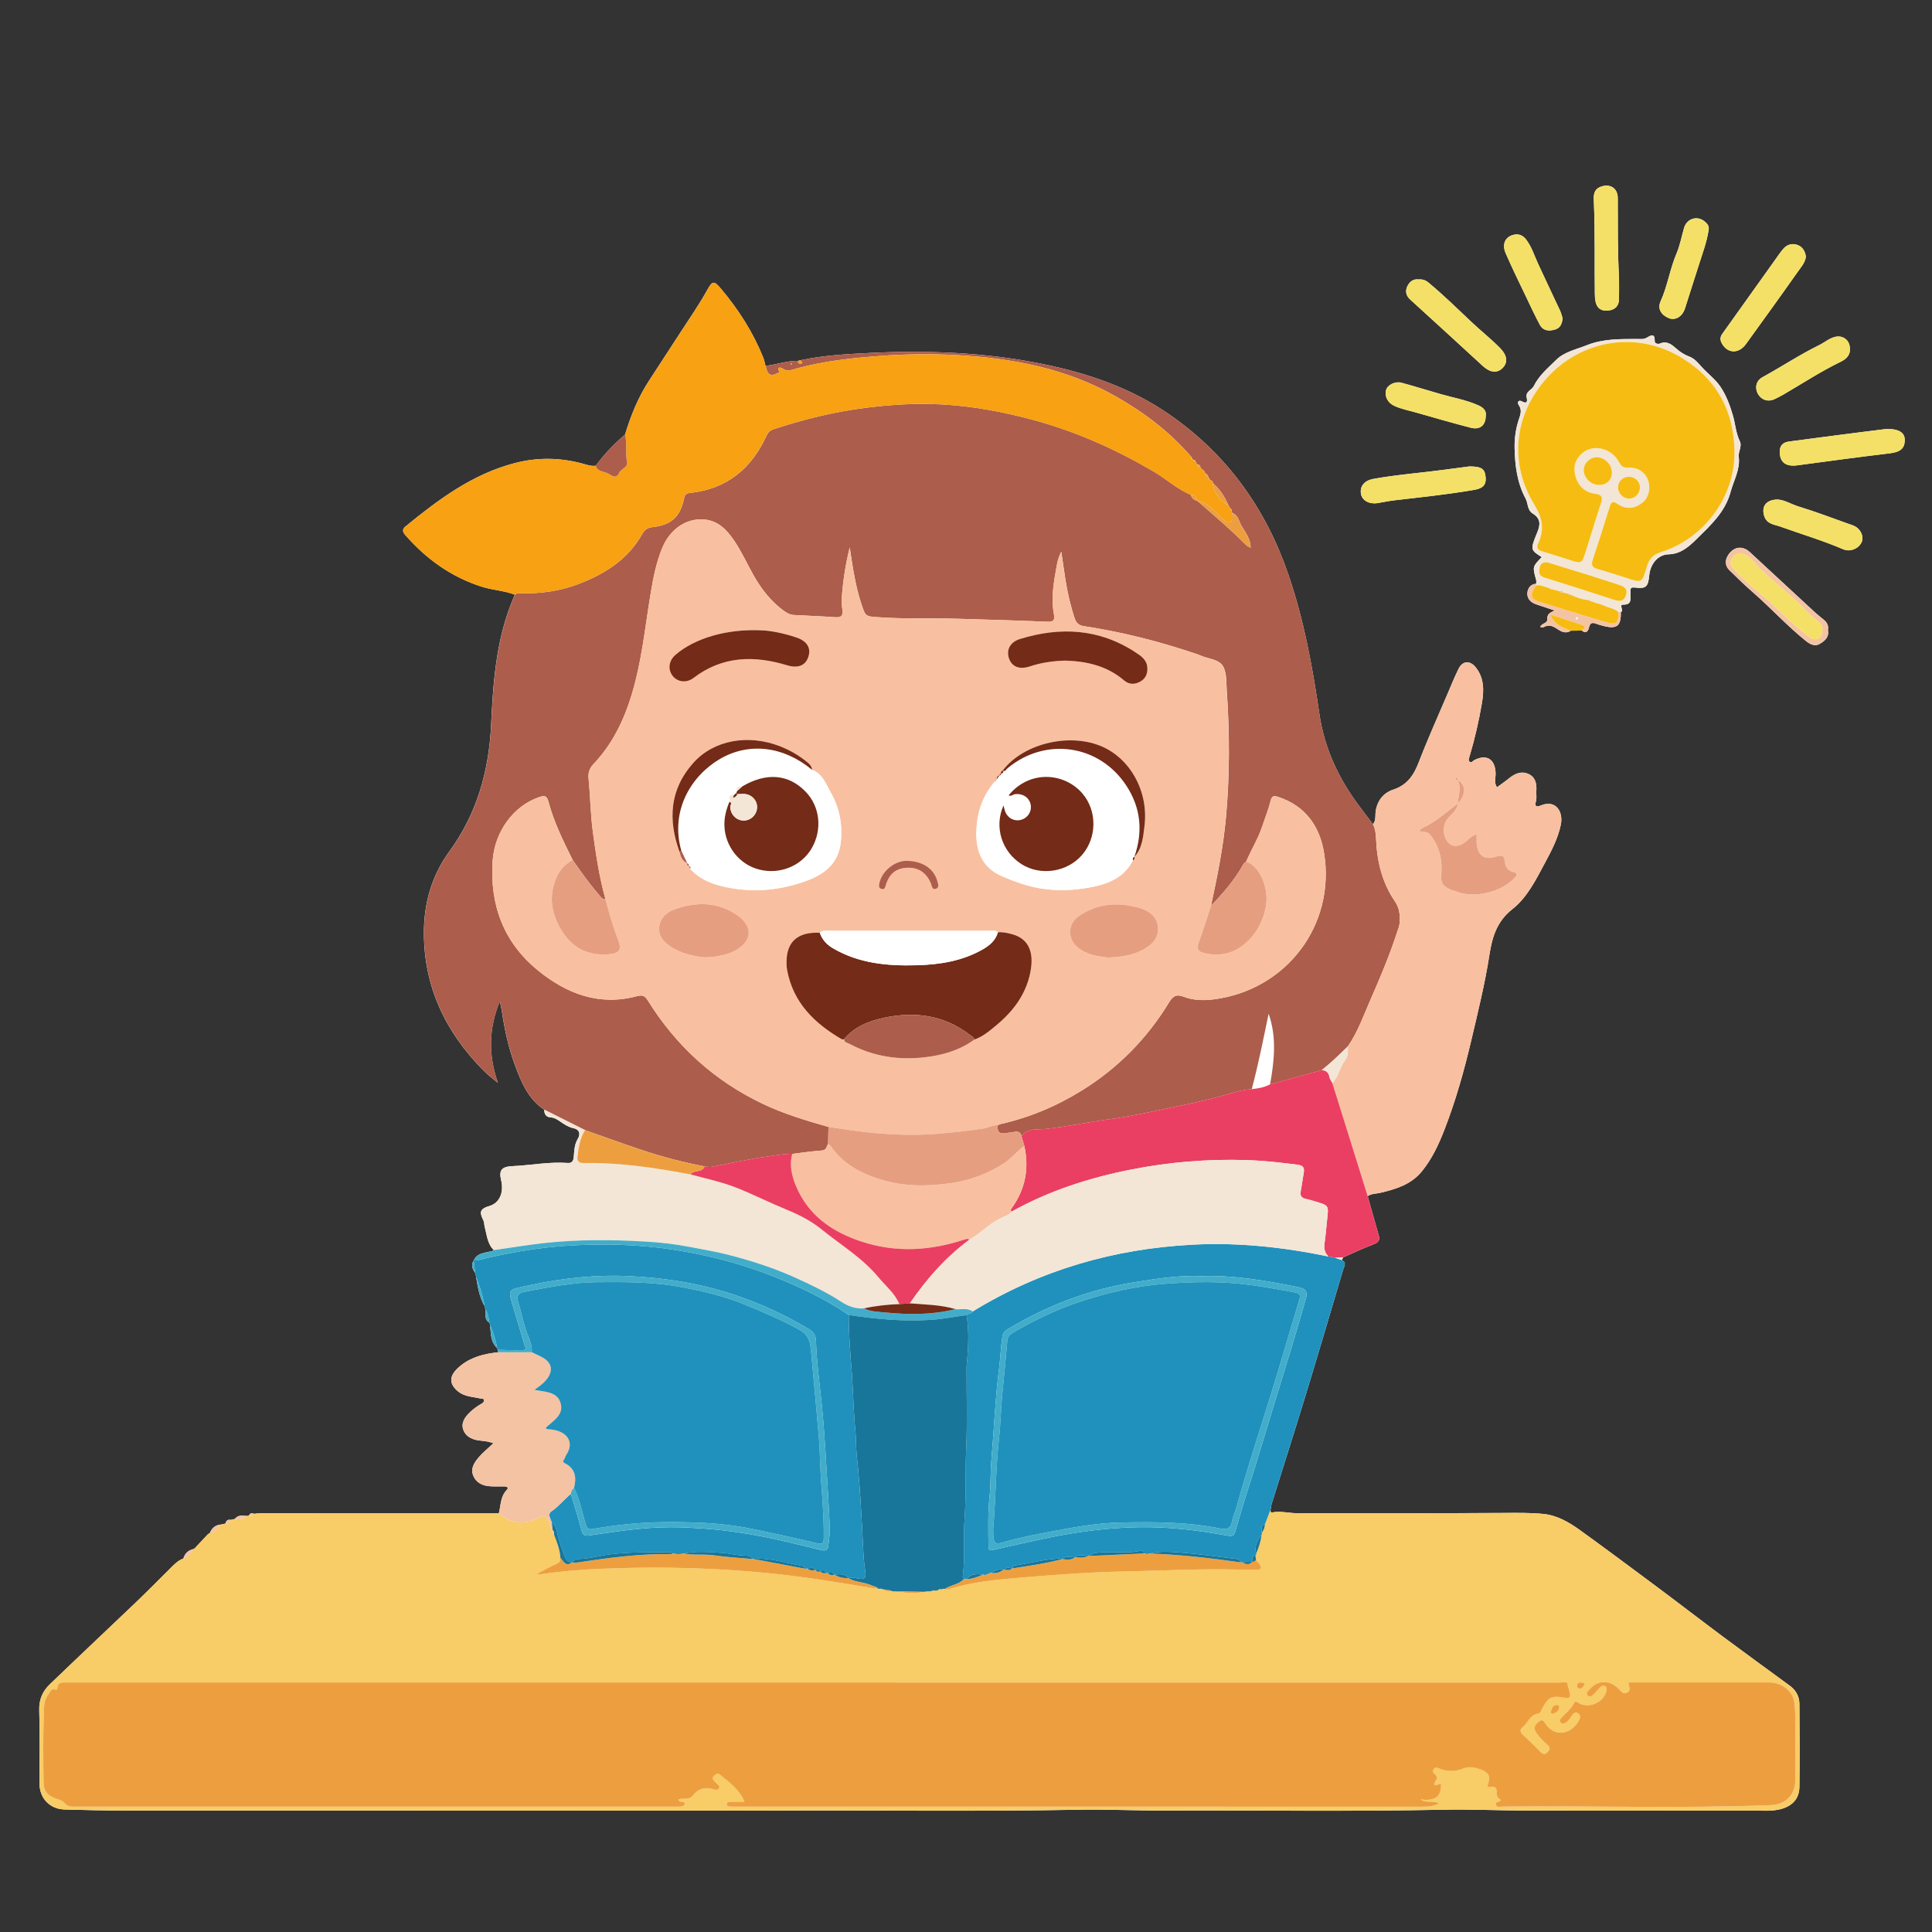 <?xml version="1.0" encoding="utf-8"?>
<!-- Generator: Adobe Illustrator 16.0.2, SVG Export Plug-In . SVG Version: 6.00 Build 0)  -->
<!DOCTYPE svg PUBLIC "-//W3C//DTD SVG 1.1//EN" "http://www.w3.org/Graphics/SVG/1.1/DTD/svg11.dtd">
<svg version="1.1" id="Layer_1" xmlns="http://www.w3.org/2000/svg" xmlns:xlink="http://www.w3.org/1999/xlink" x="0px" y="0px"
	 width="160px" height="160px" viewBox="0 0 160 160" enable-background="new 0 0 160 160" xml:space="preserve">
<rect x="0" y="0" width="160" height="160" fill="#333333" stroke="none"/>
<g>
	<path fill-rule="evenodd" clip-rule="evenodd" fill="#FFFFFF" d="M16.2,128.151c-0.043,0.039-0.085,0.077-0.127,0.117
		c-0.038,0.009-0.075,0.021-0.111,0.035c-0.403,0.11-0.662,0.365-0.775,0.768c-0.461,0.164-0.781,0.512-1.116,0.846
		c-0.95,0.949-1.896,1.903-2.866,2.831c-2.36,2.256-4.743,4.489-7.094,6.754c-0.589,0.567-0.89,1.257-0.861,2.146
		c0.065,2.012,0.019,4.027,0.021,6.043c0,1.241,0.858,2.136,2.096,2.166c1.644,0.04,3.288,0.089,4.932,0.089
		c16.045,0.008,32.091,0.005,48.136,0.005c1.745,0,3.49,0.008,5.235-0.002c8.531-0.047,17.064,0.088,25.596-0.073
		c2.438-0.046,4.881,0.079,7.321,0.068c7.644-0.031,15.287,0.09,22.931-0.07c2.348-0.049,4.697,0.068,7.046,0.072
		c6.347,0.013,12.693,0.005,19.04,0.005c0.347,0,0.694,0.018,1.039-0.003c1.505-0.088,2.363-0.768,2.378-1.957
		c0.027-2.295,0.021-4.592-0.001-6.888c-0.006-0.606-0.28-1.121-0.786-1.491c-1.84-1.348-3.686-2.686-5.515-4.047
		c-1.883-1.402-3.742-2.837-5.624-4.24c-2.072-1.545-4.147-3.086-6.242-4.601c-0.914-0.661-1.908-1.235-3.05-1.347
		c-1.068-0.104-2.149-0.088-3.229-0.081c-5.718,0.039-11.437,0.016-17.154,0.021c-0.689,0.001-1.372-0.198-2.067-0.062
		c-0.143,0.027-0.143-0.123-0.126-0.236c0.03-0.169,0.044-0.343,0.095-0.507c0.927-2.966,1.876-5.926,2.783-8.898
		c1.065-3.489,2.098-6.987,3.132-10.485c0.073-0.25,0.328-0.579-0.118-0.772c0.039-0.076,0.079-0.152,0.118-0.228
		c0.851-0.371,1.693-0.77,2.56-1.099c0.435-0.166,0.484-0.396,0.368-0.788c-0.311-1.057-0.601-2.12-0.898-3.181
		c0.313-0.224,0.695-0.194,1.046-0.277c1.293-0.307,2.545-0.684,3.435-1.773c0.841-1.029,1.394-2.219,1.87-3.442
		c0.939-2.415,1.637-4.905,2.23-7.426c0.553-2.349,1.131-4.689,1.501-7.077c0.226-1.456,0.614-2.764,1.895-3.771
		c1.242-0.977,1.958-2.45,2.705-3.838c0.543-1.007,1.076-2.028,1.312-3.163c0.218-1.055-0.405-2.085-1.618-1.602
		c-0.388,0.156-0.572,0.15-0.438-0.359c0.07-0.263,0.009-0.56,0.028-0.841c0.042-0.606-0.085-1.158-0.688-1.41
		c-0.597-0.249-1.123,0.007-1.598,0.396c-0.313,0.254-0.648,0.482-0.972,0.722c-0.27-0.372-0.1-0.791-0.116-1.185
		c-0.047-1.156-0.751-1.59-1.771-1.062c-0.122,0.062-0.226,0.269-0.385,0.124c-0.124-0.114-0.046-0.28-0.003-0.428
		c0.431-1.447,0.771-2.918,1.024-4.405c0.176-1.035,0.205-2.073-0.504-2.969c-0.473-0.599-1.099-0.561-1.43,0.115
		c-0.332,0.678-0.618,1.379-0.914,2.075c-0.802,1.882-1.645,3.749-2.379,5.658c-0.414,1.077-0.953,1.888-2.118,2.273
		c-0.774,0.256-1.294,0.859-1.446,1.751c-0.063,0.366,0.047,0.788-0.233,1.112c-0.364-0.483-0.729-0.967-1.093-1.451
		c-1.736-2.299-2.924-4.812-3.346-7.705c-0.571-3.917-1.285-7.81-2.582-11.574c-1.861-5.402-5.024-9.83-9.719-13.122
		c-3.231-2.266-6.881-3.513-10.712-4.283c-4.719-0.949-9.491-1.129-14.285-0.891c-1.901,0.095-3.803,0.201-5.673,0.6
		c-0.063,0.016-0.127,0.034-0.19,0.05c-0.925-0.008-1.799,0.31-2.705,0.419c-0.061-0.229-0.098-0.467-0.186-0.685
		c-0.847-2.101-2.049-3.985-3.508-5.713c-0.561-0.665-0.697-0.667-1.116,0.087c-0.671,1.21-1.456,2.347-2.211,3.503
		c-0.872,1.337-1.739,2.679-2.613,4.015c-0.907,1.386-1.521,2.903-1.998,4.482c-0.906,0.77-1.72,1.626-2.429,2.582
		c-0.286,0.039-0.555-0.025-0.828-0.105c-1.95-0.574-3.907-0.631-5.883-0.115c-3.505,0.916-6.316,3.016-9.051,5.254
		c-0.303,0.249-0.209,0.47,0.002,0.712c1.728,1.972,3.779,3.453,6.301,4.262c0.907,0.29,1.869,0.326,2.759,0.666
		c-0.09,0.221-0.183,0.44-0.271,0.661c-1.295,3.255-1.53,6.691-1.693,10.131c-0.183,3.831-1.175,7.353-3.473,10.498
		c-1.439,1.969-2.094,4.272-2.091,6.714c0.004,4.458,1.768,8.182,4.858,11.325c0.197,0.201,0.404,0.393,0.618,0.576
		c0.21,0.181,0.434,0.347,0.651,0.519c-0.795-2.279-0.776-4.464,0.157-6.748c0.071,0.33,0.132,0.552,0.166,0.78
		c0.223,1.523,0.544,3.026,1.077,4.47c0.525,1.423,1.098,2.834,2.442,3.73c-0.011,0.353,0.143,0.603,0.503,0.63
		c0.346,0.026,0.595,0.193,0.867,0.383c0.313,0.218,0.663,0.436,1.026,0.512c0.602,0.126,0.573,0.557,0.389,0.871
		c-0.26,0.44-0.301,0.876-0.33,1.354c-0.018,0.296-0.033,0.698-0.516,0.662c-1.536-0.114-3.047,0.193-4.571,0.262
		c-0.897,0.04-1.142,0.332-0.94,1.171c0.227,0.942-0.077,1.874-0.994,2.138c-0.912,0.262-0.733,0.64-0.466,1.213
		c0.069,0.15,0.051,0.338,0.096,0.502c0.184,0.669,0.213,1.402,0.758,1.932c-0.179,0.131-0.396,0.117-0.597,0.169
		c-0.423,0.109-0.875,0.191-1.058,0.681l-0.016,0.01c-0.236,0.372-0.104,0.7,0.121,1.019c0.024,0.093,0.049,0.186,0.073,0.278
		c0.138,0.85,0.264,1.703,0.707,2.466c0.022,0.087,0.044,0.174,0.066,0.261c0.065,0.387-0.131,0.853,0.337,1.118
		c0.02,0.063,0.039,0.124,0.059,0.187c0.066,0.678,0.01,1.394,0.583,1.917c0.014,0.051,0.028,0.101,0.042,0.151
		c0.013,0.066,0.026,0.134,0.04,0.201c-0.149,0.019-0.3,0.035-0.449,0.058c-1.11,0.159-2.139,0.511-2.956,1.317
		c-0.665,0.657-0.634,1.273,0.084,1.867c0.525,0.434,1.198,0.439,1.823,0.579c0.119,0.026,0.287-0.027,0.321,0.14
		c0.029,0.144-0.096,0.242-0.205,0.303c-0.342,0.188-0.65,0.413-0.937,0.684c-0.437,0.414-0.78,0.903-0.563,1.482
		c0.231,0.616,0.841,0.844,1.472,0.894c0.341,0.027,0.664,0.085,1.021,0.209c-0.431,0.406-0.87,0.755-1.226,1.173
		c-0.361,0.424-0.695,0.923-0.444,1.522c0.252,0.601,0.787,0.835,1.407,0.87c0.388,0.023,0.778,0.008,1.168,0.013
		c0.215,0.004,0.385,0.096,0.186,0.303c-0.525,0.547-0.476,1.271-0.646,1.928c-6.584-0.004-13.167-0.008-19.751-0.008
		c-0.172-0.001-0.345,0.029-0.517,0.045c-0.194-0.08-0.352-0.067-0.428,0.162c-0.081,0.005-0.162,0.01-0.243,0.014
		c-0.348-0.055-0.683-0.066-0.928,0.253c-0.117,0.026-0.233,0.052-0.35,0.079c-0.267-0.072-0.364,0.099-0.436,0.305
		c-0.115,0.024-0.23,0.05-0.345,0.074c-0.476,0.028-0.77,0.293-0.943,0.718c-0.038,0.014-0.075,0.031-0.109,0.052
		c-0.036,0.035-0.073,0.071-0.109,0.105c-0.277,0.297-0.555,0.592-0.832,0.888c-0.039,0.043-0.077,0.085-0.115,0.128L16.2,128.151z
		 M131.003,52.221c0.367,0.321,0.542-0.018,0.591-0.25c0.095-0.46,0.328-0.417,0.65-0.295c0.179,0.069,0.367,0.115,0.554,0.163
		c1.106,0.285,1.46,0.002,1.43-1.141c0.29-0.144-0.193-0.624,0.202-0.622c0.771,0.004,0.563-0.513,0.596-0.929
		c0.019-0.227-0.115-0.551,0.359-0.49c0.93,0.119,1.108-0.049,1.199-1.014c0.088-0.928,0.713-1.715,1.602-1.736
		c1.04-0.026,1.744-0.695,2.34-1.285c1.128-1.117,2.34-2.198,2.797-3.891c0.26-0.963,0.801-1.844,0.673-2.903
		c-0.052-0.43,0.288-0.874,0.093-1.272c-0.338-0.693-0.373-1.453-0.584-2.17c-0.246-0.841-0.552-1.656-1.031-2.365
		c-0.402-0.596-1.012-1.049-1.506-1.587c-0.325-0.353-0.608-0.734-1.087-0.911c-0.385-0.143-0.731-0.366-1.044-0.642
		c-0.393-0.345-0.783-0.683-1.379-0.426c-0.15,0.065-0.427-0.009-0.421-0.195c0.021-0.723-0.349-0.475-0.673-0.287
		c-0.248,0.143-0.504,0.1-0.758,0.101c-1.422,0.002-2.846-0.027-4.201,0.519c-0.865,0.349-1.846,0.539-2.512,1.199
		c-0.676,0.671-1.441,1.292-1.877,2.191c-0.16,0.33-0.702,0.421-0.579,0.962c0.061,0.267,0.045,0.543-0.405,0.294
		c-0.271-0.15-0.421,0.075-0.242,0.332c0.282,0.409,0.113,0.806-0.011,1.179c-0.258,0.771-0.361,1.576-0.346,2.36
		c0.03,1.434,0.208,2.873,0.904,4.165c0.222,0.41,0.134,0.964,0.591,1.25c0.648,0.402,0.67,0.875,0.38,1.571
		c-0.598,1.436-0.548,1.459,0.375,2.042c-0.773,0.795-0.772,0.797-0.468,1.885c0.028,0.101,0.005,0.215,0.005,0.323
		c-0.48,0.028-0.705,0.396-0.731,0.764c-0.033,0.457,0.274,0.792,0.736,0.941c0.471,0.152,0.938,0.312,1.535,0.512
		c-0.422,0.171-0.648,0.326-0.617,0.702c0.03,0.374-0.46,0.335-0.593,0.652c0.104,0.018,0.204,0.07,0.256,0.039
		c0.424-0.252,0.75-0.143,1.152,0.128c0.29,0.196,0.705,0.444,1.122,0.15C130.387,52.229,130.695,52.225,131.003,52.221z
		 M149.556,21.256c-0.07-0.475-0.287-0.825-0.704-0.973c-0.438-0.155-0.858-0.036-1.164,0.32c-0.265,0.309-0.491,0.653-0.729,0.985
		c-1.446,2.024-2.894,4.047-4.336,6.073c-0.18,0.251-0.178,0.513-0.021,0.79c0.478,0.844,1.398,0.864,1.993,0.038
		c1.418-1.97,2.849-3.932,4.242-5.919C149.124,22.162,149.494,21.768,149.556,21.256z M117.489,23.142
		c-0.495-0.064-0.798,0.238-0.963,0.62c-0.16,0.37-0.076,0.74,0.265,1.05c2.011,1.825,4.01,3.662,6.009,5.499
		c0.61,0.559,1.199,0.622,1.647,0.156c0.448-0.464,0.372-1.042-0.22-1.644c-0.757-0.771-1.608-1.438-2.39-2.178
		c-1.157-1.096-2.294-2.209-3.521-3.229C118.061,23.2,117.802,23.117,117.489,23.142z M156.251,35.523
		c-0.53,0.066-1.3,0.158-2.068,0.257c-2.006,0.259-4.013,0.516-6.018,0.785c-0.48,0.064-0.777,0.303-0.774,0.854
		c0.005,0.872,0.508,1.247,1.464,1.116c2.559-0.349,5.118-0.689,7.682-0.997c0.855-0.103,1.245-0.427,1.202-1.184
		C157.708,35.824,157.243,35.513,156.251,35.523z M121.689,38.628c-0.517,0.068-1.263,0.165-2.01,0.265
		c-1.981,0.269-3.981,0.411-5.952,0.77c-0.734,0.135-1.118,0.601-1.02,1.225c0.088,0.549,0.668,0.885,1.365,0.779
		c0.446-0.069,0.888-0.171,1.336-0.224c2.243-0.264,4.49-0.493,6.717-0.88c0.683-0.119,0.955-0.426,0.912-0.998
		C122.985,38.846,122.727,38.629,121.689,38.628z M134.082,23.022c-0.124-2.184-0.095-4.369-0.106-6.554
		c-0.001-0.065,0-0.13-0.006-0.195c-0.062-0.728-0.66-1.054-1.35-0.827c-0.724,0.239-0.641,0.856-0.62,1.336
		c0.107,2.51,0.041,5.021,0.077,7.53c0.003,0.215,0.013,0.434,0.055,0.644c0.116,0.591,0.495,0.832,1.082,0.759
		c0.551-0.067,0.853-0.381,0.865-0.939C134.093,24.192,134.082,23.606,134.082,23.022z M141.497,19.076
		c0.083-0.373-0.136-0.593-0.383-0.779c-0.603-0.451-1.428-0.179-1.648,0.585c-0.202,0.699-0.34,1.452-0.615,2.093
		c-0.556,1.296-0.746,2.698-1.326,3.978c-0.27,0.594,0.021,1.113,0.661,1.387c0.47,0.202,0.996-0.025,1.261-0.564
		c0.095-0.191,0.148-0.404,0.215-0.608c0.334-1.046,0.671-2.091,1.001-3.138C140.969,21.05,141.341,20.088,141.497,19.076z
		 M153.197,28.846c-0.006-0.67-0.566-1.104-1.224-0.946c-0.493,0.119-0.872,0.464-1.312,0.679c-1.621,0.794-3.122,1.796-4.702,2.66
		c-0.525,0.288-0.659,0.877-0.372,1.387c0.284,0.505,0.841,0.683,1.368,0.432c0.253-0.122,0.505-0.247,0.748-0.388
		c1.575-0.917,3.101-1.919,4.747-2.716C152.871,29.75,153.254,29.42,153.197,28.846z M129.405,26.354
		c-0.058-0.178-0.108-0.414-0.207-0.626c-0.604-1.301-1.228-2.593-1.827-3.897c-0.304-0.662-0.516-1.365-0.959-1.961
		c-0.292-0.393-0.647-0.546-1.127-0.407c-0.638,0.186-0.913,0.767-0.592,1.509c0.546,1.259,1.157,2.491,1.747,3.73
		c0.353,0.738,0.696,1.483,1.086,2.202c0.271,0.499,0.746,0.536,1.245,0.391C129.21,27.167,129.365,26.832,129.405,26.354z
		 M147.203,41.37c-0.955,0.013-1.35,0.583-1.093,1.378c0.214,0.668,0.85,0.69,1.341,0.866c1.733,0.623,3.502,1.147,5.197,1.875
		c0.542,0.232,1.221-0.011,1.504-0.545c0.225-0.421,0.009-1.04-0.491-1.331c-0.202-0.118-0.437-0.182-0.66-0.261
		c-1.334-0.472-2.656-0.983-4.009-1.391C148.357,41.771,147.781,41.388,147.203,41.37z M123.041,34.473
		c0.089-0.438-0.184-0.713-0.596-0.897c-1.007-0.454-2.096-0.637-3.147-0.941c-1.076-0.31-2.145-0.642-3.225-0.936
		c-0.534-0.146-1.165,0.176-1.282,0.599c-0.146,0.523,0.14,1.057,0.646,1.297c0.571,0.272,1.187,0.384,1.786,0.555
		c1.526,0.435,3.051,0.878,4.589,1.275C122.55,35.616,123.033,35.226,123.041,34.473z M151.38,52.187
		c0.068-0.357-0.062-0.633-0.338-0.855c-0.267-0.217-0.536-0.434-0.789-0.667c-1.782-1.645-3.559-3.294-5.34-4.94
		c-0.094-0.087-0.198-0.17-0.311-0.229c-0.525-0.271-1.065-0.132-1.457,0.432c-0.294,0.426-0.317,0.905,0.074,1.292
		c0.647,0.642,1.31,1.272,1.995,1.873c1.487,1.302,2.82,2.771,4.368,4.009c0.371,0.297,0.75,0.435,1.115,0.225
		C151.097,53.097,151.502,52.771,151.38,52.187z"/>
	<path fill-rule="evenodd" clip-rule="evenodd" fill="#AD5D4B" d="M66.291,29.833c1.87-0.399,3.772-0.504,5.673-0.6
		c4.794-0.239,9.566-0.059,14.285,0.891c3.831,0.771,7.48,2.018,10.712,4.283c4.694,3.292,7.857,7.72,9.719,13.122
		c1.297,3.764,2.011,7.656,2.582,11.574c0.422,2.894,1.609,5.406,3.346,7.705c0.364,0.483,0.729,0.967,1.093,1.451
		c0.191,0.371,0.241,0.765,0.257,1.181c0.07,1.866,0.497,3.647,1.56,5.202c0.364,0.534,0.422,1.053,0.408,1.633
		c-0.007,0.373-0.153,0.713-0.269,1.062c-0.605,1.827-1.345,3.604-2.12,5.361c-0.591,1.34-1.067,2.74-1.914,3.959
		c-0.697,0.681-1.393,1.362-2.159,1.965c-1.428,0.395-2.855,0.789-4.282,1.183c0.35-1.956,0.564-3.909-0.121-5.852
		c-0.435,2.095-0.848,4.186-1.397,6.245c-0.671,0.044-1.32,0.217-1.955,0.41c-1.519,0.463-3.08,0.776-4.621,1.099
		c-1.695,0.354-3.396,0.741-5.121,0.973c-1.789,0.24-3.557,0.611-5.354,0.815c-0.682,0.078-1.509-0.117-2.014,0.616
		c-0.054-0.367-0.294-0.425-0.606-0.373c-0.23,0.038-0.463,0.062-0.69,0.105c-0.537,0.102-0.748-0.124-0.669-0.651
		c0.077-0.035,0.152-0.084,0.233-0.103c2.43-0.548,4.691-1.51,6.796-2.823c2.949-1.84,5.329-4.263,7.14-7.229
		c0.313-0.513,0.586-0.741,1.226-0.493c0.791,0.309,1.658,0.326,2.499,0.218c6.02-0.777,10.106-6.168,9.123-12.146
		c-0.362-2.199-1.545-3.878-3.788-4.616c-0.35-0.114-0.529-0.119-0.635,0.32c-0.169,0.691-0.443,1.354-0.665,2.033
		c-0.342,1.052-0.93,1.993-1.361,3.004c-0.079,0.07-0.183,0.127-0.232,0.214c-0.715,1.286-1.663,2.39-2.676,3.442
		c0.52-2.428,1.014-4.854,1.239-7.337c0.315-3.502,0.308-6.999,0.063-10.5c-0.048-0.687,0.007-1.484-0.323-2.022
		c-0.355-0.577-1.251-0.588-1.894-0.883c-0.157-0.071-0.324-0.122-0.488-0.177c-2.977-1-6.013-1.762-9.117-2.237
		c-0.405-0.062-0.636-0.236-0.773-0.65c-0.356-1.071-0.602-2.164-0.776-3.274c-0.117-0.747-0.222-1.496-0.333-2.245
		c-0.195,0.375-0.303,0.743-0.369,1.118c-0.236,1.32-0.494,2.647-0.251,3.989c0.101,0.554,0.013,0.719-0.576,0.694
		c-2.464-0.106-4.929-0.171-7.394-0.247c-2.184-0.068-4.372,0.033-6.556-0.126c-1.061-0.077-1.06-0.043-1.407-1.09
		c-0.488-1.472-0.713-3-0.966-4.693c-0.38,1.53-0.572,2.914-0.668,4.316c-0.02,0.289,0.02,0.56,0.059,0.833
		c0.068,0.47-0.062,0.675-0.58,0.636c-1.143-0.085-2.289-0.122-3.434-0.186c-0.334-0.019-0.608-0.178-0.878-0.377
		c-1.066-0.79-1.849-1.813-2.489-2.957c-0.538-0.96-0.995-1.973-1.616-2.875c-0.585-0.851-1.307-1.619-2.474-1.702
		c-1.628-0.115-2.871,0.962-3.445,2.35c-0.479,1.157-0.729,2.389-0.938,3.628c-0.417,2.469-0.669,4.966-1.284,7.401
		c-0.644,2.551-1.629,4.932-3.468,6.87c-0.356,0.375-0.459,0.743-0.412,1.219c0.147,1.482,0.16,2.976,0.361,4.456
		c0.254,1.861,0.529,3.718,1.04,5.531c-0.333-0.003-0.459-0.281-0.636-0.485c-0.757-0.874-1.418-1.822-2.082-2.767
		c-0.78-1.567-1.558-3.139-2.008-4.838c-0.138-0.521-0.352-0.511-0.776-0.368c-2.128,0.724-3.692,2.872-3.848,5.305
		c-0.232,3.628,0.904,6.714,3.746,9.034c2.38,1.943,5.071,2.976,8.193,2.145c0.488-0.13,0.68-0.023,0.924,0.369
		c2.347,3.765,5.498,6.632,9.518,8.547c1.748,0.833,3.583,1.383,5.433,1.909c-0.01,0.468-0.019,0.937-0.029,1.405
		c-0.139,0.214-0.125,0.523-0.525,0.551c-0.815,0.055-1.625,0.181-2.438,0.277c-0.686-0.024-1.349,0.122-2.022,0.212
		c-1.557,0.206-3.08,0.563-4.617,0.854c-0.23,0.044-0.42-0.004-0.628-0.031c-1.728-0.326-3.427-0.771-5.094-1.322
		c-1.607-0.532-3.197-1.115-4.795-1.675c-1.127-0.564-2.254-1.13-3.38-1.694c-1.344-0.896-1.917-2.308-2.442-3.73
		c-0.533-1.443-0.854-2.946-1.077-4.47c-0.034-0.229-0.095-0.45-0.166-0.78c-0.934,2.284-0.953,4.469-0.157,6.748
		c-0.218-0.172-0.441-0.338-0.651-0.519c-0.213-0.184-0.42-0.375-0.618-0.576c-3.09-3.143-4.854-6.867-4.858-11.325
		c-0.002-2.441,0.652-4.745,2.091-6.714c2.298-3.145,3.29-6.667,3.473-10.498c0.164-3.439,0.398-6.875,1.693-10.131
		c0.088-0.22,0.181-0.44,0.271-0.659c0.119-0.118,0.27-0.125,0.423-0.12c1.679,0.055,3.318-0.176,4.886-0.779
		c2.164-0.833,4.058-2.031,5.232-4.122c0.199-0.355,0.428-0.525,0.85-0.574c1.596-0.182,2.321-0.87,2.633-2.438
		c0.059-0.299,0.222-0.366,0.492-0.395c3.033-0.326,5.068-2.008,6.312-4.719c0.145-0.315,0.312-0.463,0.621-0.565
		c2.464-0.811,4.97-1.43,7.548-1.758c2.122-0.271,4.232-0.407,6.383-0.287c2.626,0.146,5.167,0.635,7.689,1.323
		c3.461,0.945,6.697,2.403,9.789,4.208c1.062,0.62,1.973,1.474,3.119,1.957c0.074,0.258,0.229,0.433,0.507,0.474l0.045,0.036
		c1.382,1.198,2.774,2.386,4.067,3.684c0.088,0.087,0.225,0.124,0.34,0.184c0.017,0.011,0.034,0.021,0.052,0.031
		c-0.02-0.008-0.039-0.018-0.057-0.025c0.008-0.712-0.421-1.258-0.756-1.817c-0.22-0.367-0.262-0.895-0.768-1.064
		c-0.02-0.09-0.041-0.178-0.062-0.268c-0.006-0.047-0.031-0.076-0.08-0.084c-0.058-0.096-0.115-0.192-0.173-0.289
		c-0.307-0.685-0.685-1.32-1.271-1.807c-0.013-0.16-0.098-0.256-0.257-0.286c-0.039-0.073-0.078-0.147-0.119-0.22l-0.029-0.04
		c-0.003-0.155-0.088-0.228-0.236-0.24c-0.025-0.182-0.118-0.313-0.288-0.388c-0.035-0.042-0.071-0.083-0.106-0.125l-0.012-0.016
		c-0.003-0.156-0.083-0.24-0.235-0.257l-0.019-0.012c-0.036-0.04-0.074-0.079-0.11-0.118c-0.014-0.046-0.027-0.091-0.041-0.137
		c-0.041-0.097-0.123-0.122-0.217-0.129l-0.013-0.012c-0.04-0.073-0.08-0.146-0.121-0.219c-1.782-2.073-3.924-3.69-6.295-5.03
		c-4.09-2.31-8.568-3.15-13.172-3.401c-2.088-0.114-4.191-0.087-6.291,0.069c-2.326,0.172-4.628,0.421-6.886,1.027
		c-0.384,0.104-0.818,0.332-1.238-0.004c-0.055-0.044-0.449-0.178-0.264,0.231c0.063,0.142-0.086,0.154-0.181,0.201
		c-0.684,0.341-0.811-0.136-0.931-0.626c0.906-0.11,1.78-0.428,2.704-0.42c-0.035,0.116-0.018,0.208,0.123,0.221
		c0.077,0.008,0.189,0.024,0.194-0.08C66.42,29.964,66.336,29.897,66.291,29.833z M65.505,30.207
		c0.031-0.022,0.062-0.044,0.092-0.065c-0.026-0.014-0.05-0.032-0.077-0.039c-0.015-0.002-0.051,0.02-0.049,0.023
		C65.478,30.154,65.492,30.18,65.505,30.207z M69.092,29.578c-0.042,0-0.084,0-0.126,0C69.008,29.578,69.05,29.578,69.092,29.578z"
		/>
	<path fill-rule="evenodd" clip-rule="evenodd" fill="#F8CC67" d="M20.376,125.541c0.081-0.004,0.162-0.009,0.243-0.014
		c0.18,0.044,0.349,0.06,0.428-0.162c0.172-0.016,0.344-0.046,0.517-0.045c6.583,0,13.167,0.004,19.75,0.008
		c1.026,0.875,2.123,1.004,3.299,0.36c0.442-0.241,0.695-0.093,0.841,0.334c0.081,0.235,0.055,0.516,0.313,0.665l-0.004,0.036
		c-0.021,0.141-0.076,0.294,0.12,0.363c0.246,0.621,0.481,1.244,0.528,1.92c0.009,0.233-0.048,0.381-0.305,0.492
		c-0.536,0.233-1.042,0.534-1.677,0.869c0.221,0,0.308,0.011,0.391-0.002c2.156-0.322,4.331-0.441,6.504-0.501
		c3.999-0.111,7.995,0.004,11.979,0.384c1.306,0.126,2.61,0.28,3.909,0.469c1.846,0.268,3.686,0.578,5.527,0.87
		c0.159-0.045,0.31-0.021,0.451,0.063c0.026,0.003,0.05,0.01,0.074,0.022l0.027,0.01c0.171,0.151,0.38,0.075,0.573,0.095
		c0.135,0.008,0.269,0.015,0.403,0.022c0.738,0.123,1.479,0.197,2.222,0.031c0.083-0.012,0.164-0.022,0.246-0.032l-0.012-0.001
		c0.136-0.006,0.273-0.012,0.411-0.018c0.119-0.014,0.24-0.026,0.358-0.04c0.08-0.021,0.159-0.041,0.238-0.063
		c0.064-0.011,0.13-0.021,0.194-0.033c0.102-0.065,0.209-0.087,0.326-0.049c0.083,0.014,0.175,0.059,0.246,0.036
		c1.94-0.622,3.958-0.81,5.967-0.977c2.853-0.235,5.712-0.459,8.571-0.513c3.175-0.061,6.347-0.245,9.523-0.157
		c0.497,0.015,0.996-0.016,1.491,0.003c0.498,0.019,0.439-0.202,0.236-0.494c-0.073-0.105-0.175-0.191-0.264-0.285
		c-0.017-0.13-0.034-0.26-0.053-0.389c0.069-0.03,0.09-0.08,0.063-0.15c0.2-0.502,0.39-1.009,0.439-1.554
		c0.057-0.054,0.072-0.112,0.023-0.18c0.172-0.201,0.238-0.441,0.264-0.698c0.155-0.406,0.311-0.812,0.467-1.217
		c-0.015,0.11-0.015,0.261,0.128,0.233c0.695-0.137,1.378,0.063,2.067,0.062c5.718-0.005,11.437,0.019,17.154-0.021
		c1.08-0.007,2.161-0.023,3.229,0.081c1.142,0.111,2.136,0.686,3.05,1.347c2.095,1.515,4.17,3.056,6.242,4.601
		c1.882,1.403,3.741,2.838,5.624,4.24c1.829,1.361,3.675,2.699,5.515,4.047c0.506,0.37,0.78,0.885,0.786,1.491
		c0.021,2.296,0.028,4.593,0.001,6.888c-0.015,1.189-0.873,1.869-2.378,1.957c-0.345,0.021-0.692,0.003-1.039,0.003
		c-6.347,0-12.693,0.008-19.04-0.005c-2.349-0.004-4.698-0.121-7.046-0.072c-7.644,0.16-15.287,0.039-22.931,0.07
		c-2.44,0.011-4.883-0.114-7.321-0.068c-8.532,0.161-17.065,0.026-25.596,0.073c-1.745,0.01-3.49,0.002-5.235,0.002
		c-16.045,0-32.091,0.003-48.136-0.005c-1.644,0-3.288-0.049-4.932-0.089c-1.238-0.03-2.096-0.925-2.096-2.166
		c-0.002-2.016,0.044-4.031-0.021-6.043c-0.029-0.889,0.272-1.578,0.861-2.146c2.351-2.265,4.734-4.498,7.094-6.754
		c0.97-0.928,1.916-1.882,2.866-2.831c0.335-0.334,0.655-0.682,1.116-0.846c0.396-0.116,0.651-0.375,0.775-0.768
		c0.036-0.015,0.073-0.026,0.111-0.035c0.042-0.039,0.084-0.078,0.127-0.117l0.008-0.009c0.039-0.042,0.077-0.085,0.115-0.128
		c0.277-0.296,0.554-0.591,0.831-0.888c0.037-0.034,0.073-0.07,0.11-0.105c0.035-0.021,0.071-0.038,0.109-0.052
		c0.443-0.069,0.669-0.426,0.943-0.718c0.115-0.024,0.23-0.05,0.345-0.074c0.253,0.053,0.374-0.084,0.436-0.305
		c0.117-0.027,0.233-0.053,0.35-0.078C19.791,125.836,20.133,125.872,20.376,125.541z M134.897,139.333
		c-0.021,0.058-0.037,0.079-0.034,0.098c0.028,0.254,0.261,0.536-0.107,0.734c-0.364,0.197-0.508-0.129-0.691-0.31
		c-0.8-0.789-1.805-0.74-2.497,0.136c-0.094,0.119-0.228,0.228-0.1,0.391c0.151,0.191,0.336,0.095,0.457-0.014
		c0.222-0.199,0.403-0.442,0.614-0.656c0.116-0.117,0.281-0.136,0.421-0.055c0.131,0.075,0.107,0.224,0.082,0.354
		c-0.188,0.928-1.382,1.49-2.229,1.059c-0.137-0.07-0.332-0.269-0.447-0.043c-0.256,0.498-0.693,0.824-1.052,1.227
		c-0.104,0.117-0.204,0.254-0.065,0.396c0.121,0.126,0.287,0.094,0.42,0.011c0.225-0.142,0.361-0.363,0.508-0.58
		c0.123-0.183,0.304-0.359,0.539-0.177c0.203,0.157,0.156,0.366,0.043,0.582c-0.534,1.014-1.864,1.494-2.732,0.312
		c-0.126-0.173-0.235-0.484-0.545-0.255c-0.267,0.197-0.516,0.436-0.326,0.817c0.085,0.17,0.204,0.33,0.332,0.472
		c0.219,0.24,0.446,0.474,0.689,0.69c0.247,0.221,0.177,0.386-0.028,0.587c-0.199,0.194-0.344,0.197-0.541-0.005
		c-0.483-0.492-0.973-0.979-1.485-1.441c-0.237-0.214-0.254-0.438-0.045-0.603c0.459-0.36,0.625-1.053,1.321-1.151
		c0.185-0.025,0.229-0.243,0.312-0.394c0.528-0.979,0.776-1.108,1.863-0.921c0.216,0.037,0.453,0.057,0.459-0.182
		c0.008-0.331-0.196-0.633-0.211-0.992c-0.009-0.181-0.421-0.082-0.646-0.082c-41.296-0.005-82.592-0.003-123.889-0.003
		c-0.231,0-0.436,0.038-0.502,0.306c-0.029,0.117-0.015,0.334-0.177,0.282c-0.42-0.135-0.441,0.213-0.604,0.417
		c-0.413,0.52-0.354,1.163-0.375,1.733c-0.069,1.817-0.041,3.639-0.02,5.458c0.01,0.84,0.339,1.203,1.151,1.464
		c0.202,0.064,0.446,0.144,0.563,0.297c0.253,0.334,0.575,0.327,0.925,0.327c16.571-0.002,33.142-0.001,49.712-0.002
		c0.173,0,0.351,0.011,0.518-0.022c0.09-0.019,0.218-0.109,0.234-0.188c0.041-0.185-0.126-0.179-0.253-0.198
		c-0.095-0.016-0.225,0.023-0.253-0.197c0.376-0.129,0.86,0.095,1.177-0.313c0.421-0.541,0.97-0.744,1.658-0.532
		c0.163,0.049,0.423,0.121,0.525-0.098c0.088-0.189-0.148-0.28-0.248-0.41c-0.039-0.052-0.089-0.095-0.136-0.141
		c-0.138-0.132-0.224-0.267-0.055-0.44c0.148-0.152,0.313-0.263,0.508-0.103c0.766,0.627,1.595,1.2,2.023,2.237
		c-0.438,0-0.804-0.002-1.17,0.002c-0.129,0.001-0.284,0.005-0.298,0.175c-0.019,0.222,0.162,0.218,0.313,0.225
		c0.151,0.007,0.303,0.003,0.455,0.003c2.578,0.001,5.155,0.001,7.733,0.001c16.376,0,32.751,0,49.127,0.002
		c0.446,0,0.884-0.009,1.364-0.277c-0.511-0.276-1.057,0.017-1.525-0.324c1.042,0.14,1.746-0.106,1.687-1.31
		c-0.221,0.004-0.883,0.441-0.367-0.353c0.123-0.189-0.066-0.36-0.207-0.495c-0.112-0.108-0.123-0.228-0.037-0.347
		c0.085-0.117,0.203-0.157,0.343-0.098c0.685,0.288,1.371,0.354,2.075,0.057c0.514-0.217,1.014-0.102,1.513,0.083
		c0.514,0.189,0.81,0.481,0.604,1.073c-0.051,0.148-0.161,0.423,0.134,0.357c0.527-0.116,0.563,0.219,0.555,0.543
		c-0.009,0.287,0.155,0.411,0.338,0.532c-0.065,0.24-0.52,0.069-0.402,0.41c0.084,0.237,0.339,0.144,0.52,0.142
		c7.424-0.077,14.85,0.169,22.271-0.124c1.196-0.047,1.996-0.855,2-2.05c0.005-1.712,0.009-3.423-0.005-5.134
		c-0.004-0.506-0.005-1.026-0.115-1.516c-0.188-0.832-1.095-1.458-1.986-1.458c-1.819-0.001-3.64,0-5.459,0
		C139.039,139.333,136.961,139.333,134.897,139.333z M128.925,141.192c-0.365,0.044-0.424,0.308-0.485,0.554
		c-0.032,0.127,0.064,0.213,0.188,0.178c0.257-0.074,0.457-0.241,0.507-0.511C129.159,141.273,129.031,141.194,128.925,141.192z
		 M130.841,139.845c0.17-0.029,0.306-0.136,0.354-0.306c0.053-0.186-0.107-0.193-0.232-0.199c-0.182-0.008-0.348,0.017-0.352,0.255
		C130.609,139.74,130.662,139.842,130.841,139.845z"/>
	<path fill-rule="evenodd" clip-rule="evenodd" fill="#F7A113" d="M101.981,42.215c0.021,0.09,0.042,0.178,0.062,0.268
		c-0.009,0.085-0.015,0.17-0.029,0.254c-0.027,0.178,0.088,0.419-0.151,0.508c-0.201,0.074-0.381-0.064-0.518-0.188
		c-0.319-0.286-0.601-0.614-0.923-0.893c-0.366-0.315-0.729-0.654-1.258-0.672l-0.045-0.036c-0.013-0.324-0.171-0.495-0.507-0.474
		c-1.146-0.482-2.058-1.337-3.119-1.957c-3.092-1.806-6.328-3.263-9.789-4.208c-2.522-0.688-5.063-1.177-7.689-1.323
		c-2.151-0.12-4.262,0.017-6.383,0.287c-2.578,0.328-5.084,0.947-7.548,1.758c-0.309,0.102-0.476,0.25-0.621,0.565
		c-1.244,2.71-3.279,4.393-6.312,4.719c-0.27,0.029-0.433,0.095-0.492,0.395c-0.312,1.568-1.037,2.256-2.633,2.438
		c-0.422,0.048-0.65,0.219-0.85,0.574c-1.174,2.091-3.068,3.289-5.232,4.122c-1.568,0.603-3.207,0.833-4.886,0.779
		c-0.154-0.006-0.304,0.001-0.423,0.12c-0.89-0.342-1.851-0.378-2.758-0.668c-2.522-0.809-4.574-2.29-6.301-4.262
		c-0.211-0.242-0.305-0.463-0.002-0.712c2.735-2.238,5.546-4.338,9.051-5.254c1.976-0.516,3.933-0.459,5.883,0.115
		c0.273,0.08,0.542,0.144,0.828,0.104c0.152,0.514,0.673,0.455,1.028,0.646c0.295,0.159,0.665,0.49,0.907-0.044
		c0.164-0.361,0.752-0.469,0.663-0.888c-0.163-0.765,0.019-1.542-0.168-2.294c0.478-1.579,1.091-3.096,1.998-4.482
		c0.874-1.336,1.741-2.678,2.613-4.015c0.755-1.156,1.54-2.293,2.211-3.503c0.419-0.754,0.555-0.752,1.116-0.087
		c1.458,1.728,2.661,3.612,3.508,5.713c0.088,0.218,0.125,0.456,0.186,0.686c0.12,0.49,0.247,0.967,0.931,0.626
		c0.095-0.047,0.245-0.06,0.181-0.201c-0.185-0.409,0.209-0.275,0.264-0.231c0.419,0.336,0.854,0.107,1.238,0.004
		c2.258-0.606,4.56-0.855,6.886-1.027c2.1-0.156,4.203-0.183,6.291-0.069c4.604,0.251,9.082,1.092,13.172,3.401
		c2.371,1.34,4.513,2.957,6.294,5.03c-0.016,0.104,0.001,0.191,0.122,0.219l0.013,0.012c0.026,0.121,0.111,0.141,0.217,0.129
		c0.014,0.046,0.027,0.091,0.04,0.137c0.036,0.04,0.074,0.079,0.111,0.118l0.019,0.012c-0.022,0.177,0.057,0.263,0.235,0.257
		l0.012,0.016c0.035,0.042,0.071,0.083,0.106,0.125c0.17,0.075,0.263,0.206,0.287,0.388c-0.008,0.166,0.059,0.259,0.237,0.24
		c0,0,0.029,0.04,0.029,0.039c-0.016,0.104,0.002,0.19,0.119,0.221c0.159,0.029,0.244,0.125,0.256,0.286
		c-0.032,0.599,0.594,1.487,1.272,1.807c0.058,0.096,0.115,0.192,0.172,0.289C101.907,42.178,101.934,42.207,101.981,42.215z"/>
	<path fill-rule="evenodd" clip-rule="evenodd" fill="#F8C0A0" d="M111.622,86.656c0.847-1.219,1.323-2.619,1.914-3.959
		c0.775-1.758,1.515-3.534,2.12-5.361c0.115-0.348,0.262-0.688,0.269-1.062c0.014-0.58-0.044-1.099-0.408-1.633
		c-1.063-1.555-1.489-3.336-1.56-5.202c-0.016-0.417-0.065-0.811-0.257-1.181c0.28-0.324,0.17-0.746,0.233-1.112
		c0.152-0.892,0.672-1.495,1.446-1.751c1.165-0.385,1.704-1.196,2.118-2.273c0.734-1.909,1.577-3.775,2.379-5.658
		c0.296-0.696,0.582-1.396,0.914-2.075c0.331-0.676,0.957-0.714,1.43-0.115c0.709,0.896,0.68,1.934,0.504,2.969
		c-0.254,1.487-0.594,2.958-1.024,4.405c-0.043,0.147-0.121,0.314,0.003,0.428c0.159,0.146,0.263-0.062,0.385-0.124
		c1.02-0.528,1.724-0.094,1.771,1.062c0.017,0.395-0.153,0.813,0.116,1.185c0.323-0.24,0.659-0.467,0.972-0.722
		c0.475-0.389,1.001-0.646,1.598-0.396c0.603,0.252,0.729,0.804,0.688,1.41c-0.02,0.281,0.042,0.578-0.028,0.841
		c-0.135,0.509,0.05,0.515,0.438,0.359c1.213-0.484,1.836,0.546,1.618,1.602c-0.235,1.135-0.769,2.156-1.312,3.163
		c-0.747,1.388-1.463,2.861-2.705,3.838c-1.28,1.007-1.669,2.314-1.895,3.771c-0.37,2.388-0.948,4.729-1.501,7.077
		c-0.594,2.521-1.291,5.011-2.23,7.426c-0.477,1.224-1.029,2.413-1.87,3.442c-0.89,1.09-2.142,1.467-3.435,1.773
		c-0.351,0.083-0.732,0.054-1.046,0.277c-0.327-1.049-0.653-2.097-0.98-3.145c-0.65-2.078-1.302-4.156-1.951-6.234
		c0.527-0.5,0.593-1.263,1.023-1.814C111.648,87.496,111.635,87.081,111.622,86.656z M120.728,64.6
		c-0.016-0.095-0.014-0.205-0.155-0.197c-0.016,0-0.04,0.025-0.041,0.04c-0.01,0.143,0.102,0.141,0.194,0.158
		c0.313,0.649,0.039,1.297-0.002,1.946c-0.819,0.619-1.587,1.308-2.494,1.809c-0.227,0.125-0.523,0.195-0.681,0.477
		c0.304,0.113,0.624-0.006,0.861,0.274c0.837,0.99,1.054,2.205,0.948,3.393c-0.067,0.769,0.302,0.939,0.774,1.184
		c0.15,0.077,0.329,0.095,0.488,0.157c1.479,0.577,3.702,0.053,4.789-1.115c0.23-0.248,0.322-0.405-0.103-0.514
		c-0.427-0.108-0.645-0.415-0.68-0.842c-0.042-0.509-0.217-0.599-0.732-0.425c-1.007,0.338-1.597-0.16-1.608-1.251
		c-0.003-0.186-0.001-0.373-0.001-0.594c-0.339,0.105-0.547,0.283-0.751,0.473c-0.6,0.561-1.197,0.639-1.585,0.215
		c-0.521-0.569-0.495-1.486-0.036-2.021c0.313-0.365,0.751-0.673,0.815-1.215C121.414,65.823,121.413,64.96,120.728,64.6z"/>
	<path fill-rule="evenodd" clip-rule="evenodd" fill="#1F91BC" d="M104.031,128.67c0.027,0.07,0.007,0.12-0.063,0.15
		c-0.37,0.032-0.249,0.31-0.262,0.521v-0.002c-0.291,0.008-0.58,0.017-0.869,0.023l-0.013,0.032l-0.034-0.001
		c-0.127-0.286-0.386-0.294-0.648-0.324c-1.382-0.158-2.76-0.371-4.146-0.475c-0.911-0.068-1.839-0.183-2.749,0.063
		c-0.171,0.055-0.342,0.057-0.513-0.005c-0.031-0.192-0.163-0.252-0.329-0.216c-1.005,0.219-2.022,0.057-3.032,0.118
		c-0.42,0.025-0.852,0.01-1.205,0.304l-0.043-0.025c-0.374,0.014-0.771-0.17-1.11,0.133l0.011-0.009
		c-0.349,0.033-0.738-0.185-1.032,0.171l0.007-0.017c-0.106-0.013-0.215-0.043-0.318-0.039c-1.245,0.062-2.445,0.401-3.674,0.575
		c-0.07,0.01-0.121,0.157-0.182,0.24l0.008-0.013c-0.242-0.017-0.499-0.108-0.701,0.117l-0.038-0.003
		c-0.367-0.046-0.702,0.024-0.988,0.271c-0.236,0.009-0.421,0.264-0.685,0.139c-0.509-0.056-1.014-0.093-1.386,0.369
		c-0.073,0.006-0.146,0.013-0.219,0.02c-0.031-0.08-0.098-0.164-0.087-0.239c0.209-1.578,0.029-3.166,0.148-4.752
		c0.145-1.934,0.048-3.881,0.136-5.825c0.102-2.223,0.025-4.454,0.031-6.683c0.001-0.235,0.036-0.47,0.055-0.706
		c0.097-1.227,0.155-2.453-0.058-3.674c0.148-0.146,0.413-0.098,0.522-0.309c5.601-3.431,11.709-5.191,18.243-5.525
		c3.779-0.193,7.511,0.212,11.208,0.982c0.184,0.035,0.368,0.069,0.551,0.104c0.183,0.064,0.366,0.129,0.55,0.193
		c0.446,0.193,0.191,0.522,0.118,0.772c-1.034,3.498-2.066,6.996-3.132,10.485c-0.907,2.973-1.856,5.933-2.783,8.898
		c-0.051,0.164-0.064,0.338-0.096,0.508c-0.157,0.407-0.313,0.813-0.468,1.219c-0.454,0.096-0.224,0.448-0.264,0.698
		c0.049,0.067,0.033,0.126-0.023,0.181C104.113,127.574,103.863,128.063,104.031,128.67z M99.485,105.685
		c-1.909-0.082-3.715,0.22-5.523,0.504c-3.753,0.589-7.229,1.928-10.481,3.874c-0.258,0.155-0.423,0.326-0.472,0.644
		c-0.131,0.852-0.152,1.715-0.263,2.564c-0.328,2.543-0.423,5.103-0.645,7.651c-0.086,0.992-0.04,1.986-0.146,2.972
		c-0.153,1.396-0.107,2.791-0.093,4.188c0.004,0.309,0.148,0.335,0.425,0.271c1.401-0.326,2.808-0.641,4.217-0.938
		c2.552-0.539,5.128-0.891,7.739-0.938c2.508-0.047,4.986,0.249,7.445,0.706c0.428,0.079,0.532-0.076,0.631-0.407
		c0.318-1.075,0.619-2.151,0.965-3.219c0.806-2.481,1.532-4.988,2.302-7.481c0.876-2.84,1.755-5.679,2.564-8.539
		c0.188-0.666-0.133-0.832-0.607-0.93C104.863,106.053,102.172,105.594,99.485,105.685z"/>
	<path fill-rule="evenodd" clip-rule="evenodd" fill="#1F91BC" d="M39.422,105.687c-0.024-0.093-0.048-0.186-0.073-0.278
		c-0.04-0.339-0.081-0.68-0.121-1.019l0.016-0.01c0.108-0.005,0.22,0.009,0.323-0.017c2.366-0.577,4.747-1.013,7.188-1.183
		c3.051-0.213,6.083-0.143,9.097,0.326c2.794,0.436,5.531,1.145,8.167,2.187c2.193,0.866,4.316,1.879,6.273,3.21
		c-0.013,1.617,0.132,3.225,0.252,4.834c0.119,1.588,0.135,3.184,0.295,4.767c0.072,0.712,0.04,1.422,0.118,2.126
		c0.271,2.438,0.382,4.887,0.511,7.335c0.039,0.749,0.074,1.505,0.196,2.243c0.084,0.511-0.15,0.587-0.524,0.534
		c-0.295-0.04-0.579-0.191-0.878-0.026l0.003-0.022c-0.307-0.42-0.749-0.311-1.167-0.297l0.015,0.014
		c-0.141-0.267-0.38-0.146-0.587-0.149l-0.032,0.015c-0.142-0.22-0.353-0.17-0.558-0.146l0.009,0.011
		c-0.085-0.202-0.247-0.166-0.407-0.13l0.016,0.008c-0.198-0.285-0.475-0.137-0.726-0.134c-0.047,0.067-0.105,0.069-0.17,0.027
		c-0.037-0.143-0.149-0.229-0.272-0.248c-1.346-0.213-2.655-0.691-4.047-0.564l0.01,0.015c-0.173-0.273-0.465-0.292-0.734-0.293
		c-0.626,0-1.23-0.191-1.841-0.223c-1.039-0.055-2.089-0.176-3.126,0.06c-0.305,0.063-0.609,0.063-0.914,0
		c-0.096-0.11-0.227-0.111-0.356-0.111c-1.529-0.003-3.058-0.017-4.582,0.141c-0.959,0.1-1.889,0.391-2.861,0.421
		c-0.178,0.006-0.449,0.034-0.507,0.314l-0.036-0.001l-0.017-0.031c-0.326-0.042-0.505-0.202-0.627-0.534
		c-0.244-0.661-0.479-1.322-0.635-2.01c-0.066-0.29-0.151-0.58-0.417-0.765c-0.098-0.311-0.383-0.679-0.024-0.924
		c0.607-0.413,1.048-0.991,1.606-1.446c0.299,1.012,0.62,2.017,0.887,3.037c0.112,0.425,0.295,0.462,0.695,0.403
		c2.192-0.328,4.385-0.665,6.609-0.677c0.906-0.006,1.81,0.046,2.715,0.107c1.657,0.113,3.295,0.344,4.919,0.656
		c1.626,0.313,3.231,0.734,4.843,1.118c0.307,0.073,0.592,0.11,0.642-0.289c0.07-0.554,0.152-1.117,0.126-1.672
		c-0.104-2.195-0.24-4.39-0.379-6.583c-0.073-1.138-0.158-2.276-0.273-3.411c-0.182-1.798-0.43-3.59-0.491-5.396
		c-0.017-0.489-0.249-0.739-0.626-0.963c-1.913-1.14-3.912-2.067-6.031-2.781c-2.824-0.951-5.722-1.422-8.674-1.572
		c-2.811-0.144-5.595,0.146-8.35,0.74c-1.99,0.431-1.847,0.224-1.287,2.151c0.271,0.932,0.562,1.857,0.833,2.79
		c0.045,0.154,0.239,0.424-0.104,0.437c-0.704,0.026-1.411-0.01-2.117-0.021c-0.014-0.051-0.028-0.101-0.042-0.15
		c-0.116-0.663-0.326-1.298-0.583-1.918c-0.02-0.063-0.039-0.124-0.059-0.187c-0.078-0.384-0.109-0.781-0.337-1.118
		c-0.022-0.087-0.044-0.174-0.066-0.261C39.994,107.301,39.713,106.492,39.422,105.687z"/>
	<path fill-rule="evenodd" clip-rule="evenodd" fill="#F3E6D6" d="M45.076,91.902c1.126,0.564,2.253,1.13,3.38,1.694
		c-0.434,0.652-0.531,1.402-0.628,2.153c-0.055,0.42,0.122,0.575,0.545,0.568c2.975-0.052,5.899,0.394,8.811,0.94
		c1.315,0.354,2.655,0.639,3.918,1.148c1.373,0.554,2.699,1.223,4.068,1.783c1.028,0.421,2.011,0.926,2.864,1.617
		c1.597,1.296,3.385,2.364,4.721,3.978c0.598,0.723,1.355,1.316,1.724,2.216c-0.987,0.036-1.965,0.142-2.93,0.354
		c-0.7,0.052-1.312-0.175-1.892-0.553c-1.16-0.756-2.41-1.358-3.663-1.931c-1.868-0.854-3.827-1.486-5.82-1.987
		c-1.021-0.257-2.064-0.427-3.1-0.628c-1.188-0.229-2.386-0.361-3.596-0.434c-2.79-0.165-5.576-0.185-8.355,0.117
		c-1.414,0.154-2.818,0.391-4.226,0.591c-0.545-0.529-0.574-1.263-0.758-1.932c-0.045-0.164-0.027-0.352-0.096-0.502
		c-0.267-0.573-0.445-0.951,0.466-1.213c0.917-0.264,1.221-1.195,0.994-2.138c-0.202-0.839,0.042-1.131,0.94-1.171
		c1.524-0.068,3.035-0.376,4.571-0.262c0.483,0.036,0.498-0.366,0.516-0.662c0.029-0.478,0.07-0.913,0.33-1.354
		c0.185-0.314,0.213-0.745-0.389-0.871c-0.363-0.076-0.714-0.294-1.026-0.512c-0.272-0.189-0.521-0.356-0.867-0.383
		C45.219,92.505,45.065,92.255,45.076,91.902z"/>
	<path fill-rule="evenodd" clip-rule="evenodd" fill="#EA3F62" d="M110.568,104.162c-0.183-0.034-0.367-0.068-0.549-0.104
		c-0.295-0.294-0.394-0.635-0.332-1.058c0.1-0.683,0.148-1.373,0.225-2.059c0.124-1.108,0.126-1.109-0.928-1.422
		c-0.269-0.08-0.536-0.171-0.81-0.224c-0.361-0.07-0.526-0.242-0.455-0.626c0.094-0.51,0.156-1.025,0.249-1.534
		c0.07-0.386-0.021-0.61-0.457-0.669c-1.413-0.188-2.829-0.346-4.254-0.392c-3.229-0.103-6.434,0.158-9.602,0.785
		c-3.448,0.685-6.771,1.749-9.856,3.471c-0.173-0.115-0.057-0.217,0.016-0.317c1.102-1.553,1.425-3.259,1.014-5.111
		c-0.077-0.265-0.154-0.528-0.231-0.793c0.504-0.733,1.331-0.538,2.013-0.616c1.798-0.204,3.565-0.575,5.354-0.815
		c1.726-0.231,3.426-0.618,5.121-0.973c1.541-0.322,3.103-0.636,4.621-1.099c0.635-0.193,1.284-0.366,1.956-0.41
		c0.525-0.053,1.043-0.139,1.518-0.394c1.427-0.394,2.854-0.788,4.281-1.182c0.357,0.021,0.568,0.186,0.634,0.559
		c0.031,0.176,0.156,0.335,0.238,0.501c0.649,2.078,1.301,4.156,1.951,6.234c0.327,1.048,0.653,2.096,0.98,3.145
		c0.298,1.061,0.588,2.124,0.898,3.181c0.116,0.393,0.066,0.622-0.368,0.788c-0.866,0.329-1.709,0.728-2.56,1.099
		C111.013,104.14,110.791,104.151,110.568,104.162z"/>
	<path fill-rule="evenodd" clip-rule="evenodd" fill="#F4C3A3" d="M47.279,123.712c-0.559,0.455-1,1.033-1.606,1.446
		c-0.359,0.245-0.074,0.613,0.024,0.924c0.024,0.201,0.047,0.403,0.07,0.605c-0.258-0.149-0.232-0.43-0.313-0.665
		c-0.146-0.427-0.399-0.575-0.841-0.334c-1.176,0.644-2.272,0.515-3.299-0.36c0.17-0.657,0.121-1.381,0.646-1.928
		c0.199-0.207,0.029-0.299-0.186-0.303c-0.39-0.005-0.78,0.011-1.168-0.013c-0.621-0.035-1.155-0.27-1.407-0.87
		c-0.251-0.6,0.083-1.099,0.444-1.522c0.356-0.418,0.794-0.767,1.226-1.173c-0.357-0.124-0.68-0.182-1.021-0.209
		c-0.631-0.05-1.241-0.277-1.472-0.894c-0.216-0.579,0.127-1.068,0.563-1.482c0.287-0.271,0.595-0.495,0.937-0.684
		c0.109-0.061,0.234-0.159,0.205-0.303c-0.035-0.167-0.202-0.113-0.321-0.14c-0.625-0.14-1.297-0.146-1.823-0.579
		c-0.718-0.594-0.749-1.21-0.084-1.867c0.817-0.807,1.845-1.158,2.956-1.317c0.149-0.022,0.299-0.039,0.448-0.058
		c0.928,0.001,1.857,0.002,2.786,0.002c0.272,0.13,0.55,0.25,0.817,0.39c0.866,0.449,0.998,1.159,0.374,1.9
		c-0.269,0.317-0.6,0.563-0.979,0.816c0.859,0.18,1.841,0.136,2.15,1.037c0.354,1.03-0.597,1.524-1.21,2.109
		c0.066,0.132,0.177,0.119,0.284,0.126c1.465,0.093,2.146,1.045,1.411,2.128c-0.072,0.105-0.096,0.244-0.165,0.351
		c-0.092,0.143-0.155,0.226,0.062,0.335c0.871,0.442,0.971,1.188,0.754,2.041C47.379,123.346,47.29,123.508,47.279,123.712z"/>
	<path fill-rule="evenodd" clip-rule="evenodd" fill="#F3E6D6" d="M127.22,48.345c0-0.108,0.023-0.222-0.005-0.323
		c-0.305-1.088-0.306-1.09,0.468-1.885c-0.923-0.583-0.973-0.606-0.375-2.042c0.29-0.695,0.269-1.168-0.38-1.571
		c-0.457-0.286-0.369-0.839-0.591-1.25c-0.696-1.292-0.874-2.73-0.904-4.165c-0.016-0.784,0.088-1.589,0.346-2.36
		c0.124-0.373,0.293-0.77,0.011-1.179c-0.179-0.257-0.028-0.482,0.242-0.332c0.45,0.249,0.466-0.027,0.405-0.294
		c-0.123-0.542,0.419-0.632,0.579-0.962c0.436-0.899,1.201-1.52,1.877-2.191c0.666-0.66,1.646-0.85,2.512-1.199
		c1.355-0.545,2.779-0.516,4.201-0.519c0.254-0.001,0.51,0.042,0.758-0.101c0.324-0.188,0.694-0.436,0.673,0.287
		c-0.006,0.186,0.271,0.26,0.421,0.195c0.596-0.257,0.986,0.082,1.379,0.426c0.313,0.276,0.659,0.499,1.044,0.642
		c0.479,0.177,0.762,0.558,1.087,0.911c0.494,0.538,1.104,0.992,1.506,1.587c0.479,0.708,0.785,1.524,1.031,2.365
		c0.211,0.717,0.246,1.477,0.584,2.17c0.195,0.399-0.145,0.843-0.093,1.272c0.128,1.059-0.413,1.939-0.673,2.903
		c-0.457,1.693-1.669,2.774-2.797,3.891c-0.596,0.589-1.3,1.259-2.34,1.285c-0.889,0.021-1.514,0.808-1.602,1.736
		c-0.091,0.965-0.27,1.133-1.199,1.014c-0.475-0.061-0.341,0.263-0.359,0.49c-0.032,0.416,0.176,0.933-0.596,0.929
		c-0.396-0.002,0.088,0.478-0.201,0.622c-0.064-0.003-0.13-0.005-0.194-0.007c-0.35-0.318-0.825-0.351-1.23-0.543
		c-0.05-0.022-0.101-0.044-0.149-0.066c-0.21-0.063-0.42-0.127-0.63-0.191c-0.052-0.022-0.103-0.043-0.154-0.065
		c-0.042,0.005-0.079-0.004-0.113-0.028c-0.052-0.125-0.147-0.14-0.263-0.103c-0.503-0.054-0.97-0.227-1.426-0.438
		c-0.053-0.109-0.143-0.123-0.248-0.095c-0.128-0.03-0.255-0.06-0.382-0.091c-0.041-0.144-0.098-0.247-0.248-0.091
		c-0.225-0.059-0.449-0.119-0.674-0.178c-0.039-0.017-0.079-0.033-0.119-0.049c-0.266-0.088-0.531-0.176-0.797-0.265
		c-0.021-0.07-0.052-0.094-0.103-0.02c-0.092,0.004-0.185,0.009-0.278,0.014C127.22,48.435,127.22,48.39,127.22,48.345z
		 M143.644,37.364c-0.061-3.314-1.441-5.908-4.276-7.672c-3.882-2.416-8.492-1.481-11.279,1.633
		c-2.674,2.988-3.14,6.96-1.056,10.406c0.729,1.203,0.891,2.124,0.342,3.301c-0.147,0.316-0.021,0.521,0.333,0.624
		c0.808,0.237,1.607,0.506,2.412,0.758c0.847,0.265,0.899,0.232,1.175-0.649c0.42-1.341,0.827-2.688,1.268-4.022
		c0.167-0.507,0.18-0.769-0.488-0.856c-0.864-0.113-1.422-0.691-1.629-1.555c-0.173-0.717,0.033-1.322,0.593-1.804
		c0.918-0.791,2.426-0.434,3.067,0.778c0.19,0.358,0.385,0.432,0.747,0.419c0.796-0.026,1.386,0.37,1.631,1.036
		c0.242,0.654,0.056,1.445-0.431,1.844c-0.666,0.543-1.378,0.615-2.087,0.135c-0.38-0.258-0.527-0.194-0.657,0.228
		c-0.453,1.468-0.916,2.934-1.403,4.39c-0.143,0.425-0.056,0.637,0.378,0.76c0.791,0.225,1.576,0.471,2.357,0.729
		c1.332,0.44,1.338,0.449,1.732-0.879c0.18-0.608,0.454-1.019,1.145-1.232C141.101,44.624,143.695,41.167,143.644,37.364z
		 M128.149,46.571c-0.353-0.04-0.574,0.098-0.635,0.427c-0.063,0.345-0.119,0.675,0.36,0.824c1.958,0.61,3.909,1.237,5.859,1.87
		c0.444,0.144,0.762,0.083,0.922-0.398c0.169-0.509-0.121-0.71-0.539-0.844c-0.843-0.269-1.681-0.552-2.524-0.816
		C130.44,47.271,129.284,46.92,128.149,46.571z M133.489,39.11c-0.015-0.654-0.616-1.25-1.256-1.243
		c-0.579,0.007-1.09,0.52-1.075,1.081c0.017,0.651,0.611,1.215,1.277,1.213C133.071,40.158,133.502,39.729,133.489,39.11z
		 M135.814,40.373c0.011-0.485-0.398-0.884-0.911-0.89c-0.483-0.004-0.881,0.362-0.903,0.833c-0.025,0.516,0.404,0.976,0.916,0.979
		C135.392,41.297,135.805,40.874,135.814,40.373z"/>
	<path fill-rule="evenodd" clip-rule="evenodd" fill="#42ADCA" d="M47.279,123.712c0.011-0.204,0.1-0.366,0.261-0.489
		c0.497,0.965,0.662,2.04,0.989,3.061c0.116,0.363,0.232,0.391,0.565,0.335c0.953-0.161,1.912-0.301,2.874-0.396
		c2.004-0.203,4.02-0.203,6.027-0.117c1.478,0.062,2.96,0.229,4.416,0.536c1.747,0.367,3.494,0.736,5.227,1.158
		c0.522,0.128,0.575-0.034,0.582-0.477c0.031-2.055-0.224-4.095-0.299-6.144c-0.026-0.706-0.047-1.421-0.108-2.129
		c-0.205-2.379-0.419-4.758-0.644-7.135c-0.07-0.738-0.166-1.349-1.004-1.81c-1.484-0.814-3.021-1.466-4.579-2.104
		c-1.64-0.673-3.355-1.061-5.078-1.394c-2.34-0.454-4.719-0.443-7.097-0.422c-2.04,0.018-4.019,0.435-6.007,0.804
		c-0.499,0.092-0.647,0.371-0.494,0.832c0.292,0.879,0.426,1.8,0.776,2.667c0.189,0.469,0.392,0.966,0.356,1.501
		c-0.929,0-1.857-0.001-2.786-0.002c-0.013-0.067-0.026-0.135-0.039-0.201c0.706,0.012,1.413,0.048,2.117,0.021
		c0.343-0.013,0.149-0.282,0.104-0.437c-0.272-0.933-0.563-1.858-0.833-2.79c-0.56-1.928-0.703-1.721,1.287-2.151
		c2.755-0.595,5.539-0.884,8.35-0.74c2.952,0.15,5.85,0.621,8.674,1.572c2.12,0.714,4.118,1.642,6.031,2.781
		c0.378,0.224,0.61,0.474,0.626,0.963c0.061,1.807,0.31,3.599,0.491,5.396c0.115,1.135,0.2,2.273,0.273,3.411
		c0.14,2.193,0.276,4.388,0.379,6.583c0.026,0.555-0.057,1.118-0.126,1.672c-0.05,0.399-0.334,0.362-0.642,0.289
		c-1.612-0.384-3.217-0.806-4.843-1.118c-1.624-0.313-3.263-0.543-4.919-0.656c-0.906-0.062-1.809-0.113-2.715-0.107
		c-2.225,0.012-4.417,0.349-6.609,0.677c-0.4,0.059-0.583,0.021-0.695-0.403C47.899,125.729,47.579,124.724,47.279,123.712z"/>
	<path fill-rule="evenodd" clip-rule="evenodd" fill="#42ADCA" d="M40.899,103.53c1.408-0.2,2.813-0.437,4.226-0.591
		c2.779-0.302,5.565-0.282,8.355-0.117c1.21,0.072,2.408,0.204,3.596,0.434c1.035,0.201,2.078,0.371,3.1,0.628
		c1.993,0.501,3.952,1.133,5.82,1.987c1.253,0.572,2.503,1.175,3.663,1.931c0.58,0.378,1.192,0.604,1.892,0.553
		c0.566,0.288,1.192,0.28,1.798,0.341c1.936,0.19,3.869,0.199,5.773-0.279c0.483,0.049,0.997-0.137,1.444,0.186
		c-0.109,0.211-0.374,0.162-0.522,0.309c-0.979,0.136-1.952,0.329-2.934,0.394c-2.285,0.151-4.557-0.06-6.817-0.4
		c-1.958-1.331-4.08-2.344-6.273-3.21c-2.637-1.042-5.373-1.751-8.167-2.187c-3.014-0.469-6.045-0.539-9.097-0.326
		c-2.441,0.17-4.822,0.605-7.188,1.183c-0.103,0.025-0.215,0.012-0.323,0.017c0.183-0.489,0.635-0.571,1.058-0.681
		C40.502,103.647,40.72,103.661,40.899,103.53z"/>
	<path fill-rule="evenodd" clip-rule="evenodd" fill="#F4E066" d="M149.556,21.256c-0.062,0.512-0.432,0.906-0.719,1.315
		c-1.394,1.987-2.824,3.949-4.242,5.919c-0.595,0.826-1.516,0.806-1.993-0.038c-0.157-0.277-0.159-0.539,0.021-0.79
		c1.442-2.026,2.89-4.049,4.336-6.073c0.238-0.332,0.465-0.676,0.729-0.985c0.306-0.356,0.727-0.475,1.164-0.32
		C149.269,20.431,149.485,20.781,149.556,21.256z"/>
	<path fill-rule="evenodd" clip-rule="evenodd" fill="#F4E066" d="M117.489,23.142c0.313-0.024,0.571,0.059,0.828,0.273
		c1.227,1.02,2.363,2.133,3.521,3.229c0.781,0.741,1.633,1.408,2.39,2.178c0.592,0.601,0.668,1.179,0.22,1.644
		c-0.448,0.466-1.037,0.403-1.647-0.156c-1.999-1.836-3.998-3.674-6.009-5.499c-0.341-0.31-0.425-0.68-0.265-1.05
		C116.691,23.38,116.994,23.078,117.489,23.142z"/>
	<path fill-rule="evenodd" clip-rule="evenodd" fill="#F4E066" d="M156.251,35.523c0.992-0.01,1.457,0.301,1.487,0.832
		c0.043,0.757-0.347,1.081-1.202,1.184c-2.563,0.308-5.123,0.648-7.682,0.997c-0.956,0.131-1.459-0.244-1.464-1.116
		c-0.003-0.551,0.294-0.79,0.774-0.854c2.005-0.269,4.012-0.526,6.018-0.785C154.951,35.681,155.721,35.589,156.251,35.523z"/>
	<path fill-rule="evenodd" clip-rule="evenodd" fill="#F4E066" d="M121.689,38.628c1.037,0.001,1.296,0.218,1.349,0.936
		c0.043,0.572-0.229,0.879-0.912,0.998c-2.227,0.387-4.474,0.617-6.717,0.88c-0.448,0.052-0.89,0.155-1.336,0.224
		c-0.697,0.106-1.277-0.23-1.365-0.779c-0.099-0.624,0.285-1.09,1.02-1.225c1.971-0.359,3.971-0.5,5.952-0.77
		C120.427,38.792,121.173,38.696,121.689,38.628z"/>
	<path fill-rule="evenodd" clip-rule="evenodd" fill="#F4E066" d="M134.082,23.022c0,0.584,0.011,1.17-0.003,1.754
		c-0.013,0.558-0.314,0.872-0.865,0.939c-0.587,0.072-0.966-0.168-1.082-0.759c-0.042-0.209-0.052-0.428-0.055-0.644
		c-0.036-2.51,0.03-5.02-0.077-7.53c-0.021-0.479-0.104-1.097,0.62-1.336c0.689-0.227,1.288,0.099,1.35,0.827
		c0.006,0.065,0.005,0.13,0.006,0.195C133.987,18.653,133.958,20.838,134.082,23.022z"/>
	<path fill-rule="evenodd" clip-rule="evenodd" fill="#F4E066" d="M141.497,19.076c-0.156,1.012-0.528,1.974-0.835,2.954
		c-0.33,1.047-0.667,2.092-1.001,3.138c-0.066,0.205-0.12,0.417-0.215,0.608c-0.265,0.539-0.791,0.767-1.261,0.564
		c-0.64-0.274-0.931-0.793-0.661-1.387c0.58-1.28,0.771-2.682,1.326-3.978c0.275-0.641,0.413-1.394,0.615-2.093
		c0.221-0.765,1.046-1.037,1.648-0.585C141.361,18.483,141.58,18.704,141.497,19.076z"/>
	<path fill-rule="evenodd" clip-rule="evenodd" fill="#F4E066" d="M153.198,28.846c0.056,0.574-0.327,0.904-0.747,1.106
		c-1.646,0.796-3.172,1.799-4.747,2.716c-0.243,0.141-0.495,0.267-0.748,0.388c-0.527,0.251-1.084,0.073-1.368-0.432
		c-0.287-0.51-0.153-1.099,0.372-1.387c1.58-0.864,3.081-1.866,4.702-2.66c0.439-0.215,0.818-0.56,1.312-0.679
		C152.631,27.741,153.191,28.176,153.198,28.846z"/>
	<path fill-rule="evenodd" clip-rule="evenodd" fill="#F4E066" d="M129.405,26.354c-0.04,0.477-0.195,0.813-0.634,0.94
		c-0.499,0.146-0.975,0.108-1.245-0.391c-0.39-0.718-0.733-1.463-1.086-2.202c-0.59-1.239-1.201-2.471-1.747-3.73
		c-0.321-0.742-0.046-1.323,0.592-1.509c0.479-0.139,0.835,0.015,1.127,0.407c0.443,0.597,0.655,1.3,0.959,1.961
		c0.6,1.304,1.224,2.596,1.827,3.897C129.297,25.941,129.348,26.176,129.405,26.354z"/>
	<path fill-rule="evenodd" clip-rule="evenodd" fill="#F4E066" d="M147.203,41.37c0.578,0.018,1.154,0.401,1.789,0.591
		c1.353,0.407,2.675,0.918,4.009,1.391c0.224,0.079,0.458,0.143,0.66,0.261c0.5,0.291,0.716,0.91,0.491,1.331
		c-0.283,0.535-0.962,0.778-1.504,0.545c-1.695-0.728-3.464-1.252-5.197-1.875c-0.491-0.176-1.127-0.198-1.341-0.866
		C145.854,41.953,146.248,41.383,147.203,41.37z"/>
	<path fill-rule="evenodd" clip-rule="evenodd" fill="#F4E066" d="M123.041,34.473c-0.008,0.752-0.491,1.143-1.229,0.952
		c-1.538-0.397-3.063-0.841-4.589-1.275c-0.6-0.17-1.215-0.283-1.786-0.555c-0.506-0.241-0.791-0.774-0.646-1.297
		c0.117-0.423,0.748-0.744,1.282-0.599c1.08,0.294,2.148,0.626,3.225,0.936c1.052,0.304,2.141,0.487,3.147,0.941
		C122.857,33.76,123.13,34.035,123.041,34.473z"/>
	<path fill-rule="evenodd" clip-rule="evenodd" fill="#F4C3A3" d="M151.38,52.187c0.122,0.584-0.283,0.911-0.682,1.138
		c-0.365,0.209-0.744,0.072-1.115-0.225c-1.548-1.238-2.881-2.707-4.368-4.009c-0.686-0.601-1.348-1.231-1.995-1.873
		c-0.392-0.387-0.368-0.866-0.074-1.292c0.392-0.563,0.932-0.703,1.457-0.432c0.112,0.059,0.217,0.142,0.311,0.229
		c1.781,1.646,3.558,3.295,5.34,4.94c0.253,0.233,0.522,0.45,0.789,0.667C151.318,51.553,151.448,51.83,151.38,52.187z
		 M144.103,45.858c-0.36-0.016-0.576,0.208-0.717,0.479c-0.16,0.31-0.006,0.561,0.22,0.808c1.037,1.136,2.284,2.041,3.389,3.104
		c0.924,0.891,1.859,1.779,2.903,2.539c0.374,0.273,0.839,0.173,0.959-0.25c0.095-0.329,0.131-0.69-0.178-0.963
		c-0.354-0.315-0.741-0.598-1.06-0.945c-1.297-1.418-2.908-2.495-4.217-3.906C145.07,46.368,144.719,45.861,144.103,45.858z"/>
	<path fill-rule="evenodd" clip-rule="evenodd" fill="#F4C3A3" d="M134.034,50.69c0.064,0.002,0.13,0.004,0.194,0.007
		c0.029,1.144-0.324,1.426-1.431,1.141c-0.187-0.048-0.375-0.094-0.554-0.163c-0.322-0.123-0.556-0.166-0.65,0.295
		c-0.049,0.232-0.224,0.572-0.591,0.251c0.107-0.156,0.473-0.316,0.014-0.471c-0.823-0.28-1.653-0.542-2.611-0.853
		c0.332,0.927,1.059,1.058,1.675,1.334c-0.417,0.293-0.832,0.045-1.122-0.15c-0.402-0.271-0.729-0.38-1.152-0.128
		c-0.052,0.031-0.151-0.021-0.256-0.039c0.133-0.317,0.623-0.279,0.593-0.652c-0.031-0.376,0.195-0.531,0.617-0.702
		c-0.597-0.2-1.064-0.36-1.535-0.512c-0.462-0.149-0.77-0.484-0.736-0.941c0.026-0.369,0.251-0.736,0.731-0.764
		c0,0.045,0,0.09,0,0.135c-0.548,0.792-0.489,1.123,0.279,1.362c1.813,0.567,3.628,1.124,5.446,1.666
		C133.855,51.778,134.048,51.618,134.034,50.69z M130.575,51.105c-0.024,0.05-0.053,0.093-0.062,0.141
		c-0.002,0.011,0.079,0.058,0.09,0.049c0.037-0.031,0.06-0.08,0.089-0.121C130.66,51.154,130.628,51.136,130.575,51.105z"/>
	<path fill-rule="evenodd" clip-rule="evenodd" fill="#AD5D4B" d="M51.764,35.991c0.187,0.752,0.005,1.529,0.168,2.294
		c0.089,0.419-0.499,0.527-0.663,0.888c-0.242,0.534-0.611,0.203-0.907,0.044c-0.355-0.191-0.876-0.132-1.028-0.646
		C50.044,37.618,50.858,36.761,51.764,35.991z"/>
	<path fill-rule="evenodd" clip-rule="evenodd" fill="#F6BC12" d="M130.08,52.232c-0.616-0.276-1.343-0.407-1.675-1.334
		c0.958,0.311,1.788,0.573,2.611,0.853c0.459,0.155,0.094,0.315-0.014,0.471C130.695,52.225,130.387,52.229,130.08,52.232z"/>
	<path fill-rule="evenodd" clip-rule="evenodd" fill="#42ADCA" d="M39.422,105.687c0.291,0.806,0.572,1.614,0.707,2.466
		C39.686,107.39,39.56,106.536,39.422,105.687z"/>
	<path fill-rule="evenodd" clip-rule="evenodd" fill="#42ADCA" d="M40.592,109.718c0.257,0.62,0.467,1.255,0.583,1.918
		C40.602,111.111,40.658,110.396,40.592,109.718z"/>
	<path fill-rule="evenodd" clip-rule="evenodd" fill="#42ADCA" d="M40.196,108.413c0.229,0.337,0.259,0.734,0.337,1.118
		C40.064,109.266,40.261,108.8,40.196,108.413z"/>
	<path fill-rule="evenodd" clip-rule="evenodd" fill="#F4C3A3" d="M18.317,126.252c-0.274,0.292-0.5,0.648-0.943,0.718
		C17.547,126.545,17.842,126.28,18.317,126.252z"/>
	<path fill-rule="evenodd" clip-rule="evenodd" fill="#F4C3A3" d="M15.962,128.304c-0.124,0.393-0.379,0.651-0.775,0.768
		C15.3,128.669,15.559,128.414,15.962,128.304z"/>
	<path fill-rule="evenodd" clip-rule="evenodd" fill="#F4C3A3" d="M20.376,125.541c-0.243,0.331-0.585,0.295-0.928,0.254
		C19.693,125.475,20.028,125.486,20.376,125.541z"/>
	<path fill-rule="evenodd" clip-rule="evenodd" fill="#42ADCA" d="M39.229,104.39c0.04,0.339,0.081,0.68,0.121,1.019
		C39.125,105.09,38.993,104.762,39.229,104.39z"/>
	<path fill-rule="evenodd" clip-rule="evenodd" fill="#F7A113" d="M66.291,29.833c0.045,0.064,0.129,0.131,0.125,0.192
		c-0.005,0.104-0.117,0.088-0.194,0.08c-0.14-0.014-0.158-0.105-0.123-0.221C66.164,29.867,66.228,29.849,66.291,29.833z"/>
	<path fill-rule="evenodd" clip-rule="evenodd" fill="#F3E6D6" d="M110.568,104.162c0.223-0.011,0.444-0.022,0.668-0.034
		c-0.039,0.075-0.079,0.151-0.118,0.228C110.935,104.291,110.751,104.227,110.568,104.162z"/>
	<path fill-rule="evenodd" clip-rule="evenodd" fill="#F4C3A3" d="M19.098,125.873c-0.062,0.221-0.182,0.357-0.436,0.305
		C18.734,125.972,18.831,125.801,19.098,125.873z"/>
	<path fill-rule="evenodd" clip-rule="evenodd" fill="#F4C3A3" d="M21.047,125.365c-0.079,0.222-0.249,0.206-0.428,0.162
		C20.695,125.298,20.853,125.285,21.047,125.365z"/>
	<path fill-rule="evenodd" clip-rule="evenodd" fill="#F4C3A3" d="M17.265,127.021c-0.037,0.035-0.073,0.071-0.11,0.105
		C17.192,127.093,17.229,127.057,17.265,127.021z"/>
	<path fill-rule="evenodd" clip-rule="evenodd" fill="#F4C3A3" d="M16.324,128.015c-0.039,0.043-0.077,0.086-0.115,0.128
		C16.247,128.1,16.285,128.058,16.324,128.015z"/>
	<path fill-rule="evenodd" clip-rule="evenodd" fill="#F4C3A3" d="M16.2,128.151c-0.043,0.039-0.085,0.078-0.127,0.117
		C16.115,128.229,16.157,128.19,16.2,128.151z"/>
	<path fill-rule="evenodd" clip-rule="evenodd" fill="#F8C0A0" d="M103.198,71.358c0.432-1.011,1.02-1.953,1.361-3.004
		c0.222-0.679,0.496-1.342,0.665-2.033c0.105-0.439,0.285-0.435,0.635-0.32c2.243,0.738,3.426,2.417,3.788,4.616
		c0.983,5.978-3.104,11.368-9.123,12.146c-0.841,0.108-1.708,0.091-2.499-0.218c-0.64-0.248-0.913-0.02-1.226,0.493
		c-1.811,2.966-4.19,5.389-7.14,7.229c-2.104,1.313-4.366,2.275-6.796,2.823c-0.081,0.019-0.156,0.067-0.233,0.103
		c-0.426-0.038-0.789,0.204-1.193,0.266c-1.232,0.188-2.467,0.329-3.711,0.433c-2.032,0.169-4.046,0.083-6.061-0.136
		c-1.023-0.11-2.04-0.283-3.06-0.429c-1.85-0.526-3.685-1.076-5.433-1.909c-4.02-1.915-7.171-4.782-9.518-8.547
		c-0.244-0.393-0.436-0.499-0.924-0.369c-3.122,0.831-5.813-0.201-8.193-2.145c-2.842-2.32-3.978-5.405-3.746-9.034
		c0.155-2.433,1.719-4.581,3.848-5.305c0.424-0.144,0.638-0.153,0.776,0.368c0.451,1.699,1.229,3.271,2.008,4.838
		c-0.614,0.314-1.051,0.784-1.33,1.423c-0.59,1.354-0.512,2.656,0.16,3.971c0.863,1.688,2.17,2.549,4.094,2.418
		c0.922-0.063,1.166-0.349,0.846-1.182c-0.424-1.105-0.749-2.238-1.053-3.378c-0.511-1.813-0.785-3.669-1.04-5.531
		c-0.202-1.479-0.214-2.973-0.361-4.456c-0.047-0.476,0.056-0.844,0.412-1.219c1.839-1.938,2.824-4.318,3.468-6.87
		c0.615-2.435,0.867-4.932,1.284-7.401c0.209-1.239,0.459-2.471,0.938-3.628c0.575-1.388,1.817-2.465,3.445-2.35
		c1.167,0.083,1.888,0.851,2.474,1.702c0.621,0.902,1.078,1.915,1.616,2.875c0.641,1.143,1.423,2.167,2.489,2.957
		c0.27,0.2,0.544,0.359,0.878,0.377c1.145,0.064,2.291,0.101,3.434,0.186c0.518,0.039,0.648-0.167,0.58-0.636
		c-0.04-0.273-0.079-0.544-0.059-0.833c0.096-1.403,0.288-2.786,0.668-4.316c0.252,1.693,0.478,3.221,0.966,4.693
		c0.348,1.047,0.346,1.013,1.407,1.09c2.184,0.159,4.372,0.059,6.556,0.126c2.465,0.076,4.93,0.141,7.394,0.247
		c0.589,0.025,0.677-0.14,0.576-0.694c-0.243-1.341,0.015-2.669,0.251-3.989c0.066-0.375,0.174-0.744,0.369-1.118
		c0.111,0.749,0.216,1.498,0.333,2.245c0.175,1.111,0.42,2.204,0.776,3.274c0.138,0.415,0.368,0.588,0.773,0.65
		c3.104,0.475,6.141,1.237,9.117,2.237c0.164,0.055,0.331,0.105,0.488,0.177c0.643,0.295,1.538,0.307,1.894,0.883
		c0.33,0.538,0.275,1.335,0.323,2.022c0.245,3.501,0.253,6.999-0.063,10.5c-0.226,2.483-0.72,4.91-1.239,7.337
		c-0.344,1.034-0.668,2.075-1.039,3.099c-0.175,0.479,0.003,0.702,0.432,0.806c1.197,0.287,2.314,0.121,3.292-0.663
		c1.018-0.814,1.607-1.877,1.854-3.162C105.132,73.517,104.261,71.656,103.198,71.358z M82.911,64.078
		c-0.104-0.011-0.137,0.052-0.143,0.141l0.012-0.013c-0.223,0.034-0.208,0.233-0.267,0.381l-0.015,0.024
		c-0.006,0.046-0.033,0.074-0.08,0.084c-1.003,1.128-1.475,2.498-1.554,3.958c-0.087,1.606,0.333,3.148,2.122,3.916
		c0.574,0.246,1.147,0.465,1.744,0.656c1.88,0.601,3.788,0.607,5.668,0.241c1.379-0.269,2.726-0.804,3.425-2.224
		c0.144-0.048,0.145-0.161,0.126-0.283l-0.009,0.012c0.661-0.729,0.729-1.664,0.84-2.565c0.357-2.876-1.202-5.666-3.683-6.65
		c-2.708-1.074-6.431-0.118-8.07,2.073l0.013-0.014c-0.136,0.046-0.177,0.14-0.14,0.273L82.911,64.078z M57.04,71.753l-0.007-0.009
		c0.04,0.064,0.079,0.129,0.119,0.194c0.875,0.991,2.082,1.372,3.296,1.593c2.175,0.397,4.319,0.168,6.409-0.612
		c1.509-0.563,2.578-1.472,2.77-3.151c0.167-1.455-0.105-2.861-0.82-4.122c-0.396-0.699-0.68-1.558-1.556-1.891
		c-0.018-0.274-0.176-0.453-0.381-0.623c-0.69-0.57-1.452-1.014-2.286-1.336c-2.617-1.012-5.454-0.517-7.147,1.361
		c-1.976,2.192-2.133,4.722-1.154,7.402c0.098,0.384,0.222,0.752,0.628,0.927l-0.003-0.003C56.88,71.608,56.934,71.693,57.04,71.753
		z M67.891,77.246c-1.779-0.079-2.706,0.695-2.752,2.306c-0.007,0.258-0.001,0.521,0.045,0.774c0.496,2.708,2.261,4.421,4.523,5.737
		c0.048,0.028,0.126,0.004,0.19,0.004c0.026,0.285,0.292,0.291,0.469,0.386c1.953,1.05,4.062,1.354,6.228,1.105
		c1.458-0.168,2.877-0.573,4.1-1.467c0.709-0.244,1.268-0.727,1.828-1.193c1.396-1.161,2.443-2.553,2.806-4.378
		c0.336-1.692-0.165-2.773-1.472-3.142c-0.393-0.111-0.796-0.204-1.213-0.169c-0.197-0.193-0.448-0.121-0.678-0.122
		c-4.447-0.004-8.896-0.004-13.343-0.001C68.37,77.086,68.098,77.025,67.891,77.246z M63.167,52.208
		c-2.987-0.16-5.639,0.654-7.224,2.018c-0.556,0.479-0.659,1.19-0.25,1.732c0.4,0.531,1.153,0.634,1.732,0.191
		c2.389-1.826,5.013-1.891,7.756-1.054c0.872,0.265,1.507,0.046,1.755-0.675c0.256-0.738-0.086-1.316-0.956-1.618
		C64.89,52.425,63.765,52.233,63.167,52.208z M88.249,54.709c1.765,0.056,3.438,0.44,4.845,1.644
		c0.401,0.343,0.875,0.356,1.333,0.097c0.463-0.261,0.634-0.678,0.587-1.201c-0.056-0.624-0.524-0.925-0.971-1.219
		c-2.999-1.971-6.218-2.142-9.564-1.113c-0.817,0.251-1.152,0.887-0.928,1.582c0.233,0.722,0.868,0.98,1.743,0.69
		C86.245,54.872,87.224,54.731,88.249,54.709z M91.793,79.303c1.062-0.053,2.009-0.183,2.85-0.645
		c0.658-0.362,1.268-0.843,1.261-1.729c-0.008-0.887-0.549-1.367-1.303-1.663c-0.276-0.109-0.574-0.173-0.868-0.231
		c-1.588-0.321-3.078-0.09-4.42,0.856c-0.911,0.644-0.905,1.873-0.067,2.563C90.031,79.103,90.954,79.204,91.793,79.303z
		 M58.301,79.286c1.002,0.002,2.076-0.248,2.685-0.616c1.447-0.876,1.234-2.046,0.115-2.846c-1.567-1.12-3.338-1.165-5.12-0.564
		c-0.692,0.233-1.291,0.691-1.389,1.479c-0.086,0.696,0.276,1.192,0.869,1.602C56.409,78.995,57.468,79.182,58.301,79.286z
		 M75.077,71.29c-0.961-0.009-1.99,0.81-2.235,1.775c-0.056,0.221-0.112,0.471,0.151,0.555c0.307,0.096,0.323-0.206,0.389-0.398
		c0.306-0.895,0.859-1.326,1.757-1.36c0.919-0.036,1.586,0.414,1.955,1.299c0.083,0.197,0.088,0.56,0.423,0.442
		c0.286-0.1,0.18-0.395,0.115-0.625C77.338,71.922,76.402,71.304,75.077,71.29z"/>
	<path fill-rule="evenodd" clip-rule="evenodd" fill="#F8C0A0" d="M84.829,94.903c0.411,1.853,0.088,3.559-1.014,5.111
		c-0.072,0.101-0.188,0.202-0.016,0.317c-0.283,0.345-0.722,0.441-1.089,0.638c-0.885,0.47-1.568,1.214-2.434,1.701
		c-0.111-0.104-0.227-0.076-0.358-0.032c-2.837,0.943-5.697,1.128-8.57,0.184c-2.435-0.801-4.419-2.166-5.438-4.625
		c-0.346-0.833-0.555-1.719-0.297-2.639c0.813-0.097,1.623-0.223,2.438-0.277c0.4-0.027,0.386-0.337,0.525-0.551
		c0.081,0.07,0.181,0.127,0.239,0.212c0.986,1.44,2.433,2.206,4.036,2.715c1.952,0.62,3.961,0.614,5.956,0.318
		c1.558-0.231,3.025-0.774,4.361-1.653C83.787,95.916,84.234,95.326,84.829,94.903z"/>
	<path fill-rule="evenodd" clip-rule="evenodd" fill="#E69E81" d="M84.829,94.903c-0.595,0.423-1.042,1.013-1.66,1.419
		c-1.336,0.879-2.804,1.422-4.361,1.653c-1.995,0.296-4.003,0.302-5.956-0.318c-1.604-0.509-3.05-1.274-4.036-2.715
		c-0.058-0.085-0.159-0.142-0.239-0.212c0.01-0.469,0.019-0.938,0.029-1.405c1.02,0.146,2.036,0.318,3.06,0.429
		c2.015,0.219,4.029,0.305,6.061,0.136c1.245-0.104,2.479-0.245,3.711-0.433c0.404-0.062,0.768-0.304,1.193-0.266
		c-0.079,0.527,0.132,0.753,0.669,0.651c0.228-0.044,0.46-0.067,0.69-0.105c0.313-0.052,0.553,0.006,0.606,0.373
		C84.675,94.375,84.752,94.639,84.829,94.903z"/>
	<path fill-rule="evenodd" clip-rule="evenodd" fill="#EA3F62" d="M65.613,95.559c-0.257,0.92-0.048,1.806,0.297,2.639
		c1.019,2.459,3.003,3.824,5.438,4.625c2.873,0.944,5.733,0.76,8.57-0.184c0.132-0.044,0.247-0.072,0.358,0.032
		c-1.963,1.455-3.554,3.256-4.923,5.266c-0.291,0.021-0.582,0.044-0.873,0.064c-0.37-0.899-1.127-1.493-1.725-2.216
		c-1.335-1.613-3.124-2.682-4.721-3.978c-0.853-0.691-1.836-1.196-2.864-1.617c-1.37-0.561-2.695-1.229-4.068-1.783
		c-1.264-0.51-2.604-0.795-3.919-1.147c0.274-0.419,0.97-0.104,1.162-0.666c0.208,0.027,0.398,0.075,0.628,0.031
		c1.537-0.291,3.06-0.648,4.617-0.854C64.265,95.681,64.927,95.534,65.613,95.559z"/>
	<path fill-rule="evenodd" clip-rule="evenodd" fill="#E69E81" d="M50.142,74.475c0.305,1.14,0.629,2.273,1.053,3.378
		c0.32,0.833,0.076,1.119-0.846,1.182c-1.924,0.131-3.231-0.729-4.094-2.418c-0.672-1.315-0.75-2.617-0.16-3.971
		c0.278-0.639,0.716-1.108,1.33-1.423c0.663,0.945,1.324,1.893,2.082,2.767C49.682,74.194,49.809,74.472,50.142,74.475z"/>
	<path fill-rule="evenodd" clip-rule="evenodd" fill="#E69E81" d="M103.198,71.358c1.063,0.297,1.934,2.159,1.631,3.736
		c-0.247,1.285-0.837,2.347-1.854,3.162c-0.978,0.783-2.095,0.95-3.292,0.663c-0.429-0.104-0.606-0.327-0.432-0.806
		c0.371-1.024,0.695-2.065,1.039-3.099c1.013-1.052,1.961-2.156,2.676-3.442C103.016,71.485,103.119,71.429,103.198,71.358z"/>
	<path fill-rule="evenodd" clip-rule="evenodd" fill="#ED9F40" d="M58.346,96.594c-0.192,0.563-0.887,0.247-1.162,0.666
		c-2.912-0.548-5.835-0.993-8.811-0.941c-0.423,0.007-0.601-0.148-0.545-0.568c0.097-0.751,0.195-1.501,0.628-2.153
		c1.598,0.56,3.188,1.143,4.795,1.675C54.918,95.823,56.618,96.268,58.346,96.594z"/>
	<path fill-rule="evenodd" clip-rule="evenodd" fill="#ED9F40" d="M99.164,41.492c0.528,0.018,0.892,0.357,1.258,0.672
		c0.322,0.279,0.604,0.607,0.923,0.893c0.137,0.125,0.316,0.263,0.518,0.188c0.239-0.089,0.124-0.33,0.151-0.508
		c0.015-0.084,0.021-0.169,0.029-0.254c0.506,0.169,0.548,0.697,0.768,1.064c0.335,0.559,0.764,1.105,0.756,1.817l0.005-0.006
		c-0.115-0.06-0.252-0.097-0.34-0.184C101.938,43.877,100.546,42.69,99.164,41.492z"/>
	<path fill-rule="evenodd" clip-rule="evenodd" fill="#F3E6D6" d="M110.334,89.682c-0.082-0.166-0.207-0.325-0.238-0.501
		c-0.065-0.373-0.276-0.538-0.634-0.559c0.768-0.604,1.463-1.285,2.16-1.966c0.013,0.425,0.026,0.84-0.265,1.211
		C110.927,88.419,110.861,89.182,110.334,89.682z"/>
	<path fill-rule="evenodd" clip-rule="evenodd" fill="#ED9F40" d="M101.729,41.842c-0.679-0.32-1.305-1.208-1.272-1.807
		C101.044,40.522,101.422,41.157,101.729,41.842z"/>
	<path fill-rule="evenodd" clip-rule="evenodd" fill="#ED9F40" d="M98.612,40.982c0.336-0.021,0.494,0.15,0.507,0.474
		C98.841,41.415,98.687,41.24,98.612,40.982z"/>
	<path fill-rule="evenodd" clip-rule="evenodd" fill="#F7A113" d="M65.505,30.207c-0.013-0.027-0.027-0.053-0.035-0.081
		c-0.001-0.003,0.035-0.025,0.049-0.023c0.027,0.007,0.051,0.025,0.077,0.039C65.566,30.163,65.536,30.185,65.505,30.207z"/>
	<path fill-rule="evenodd" clip-rule="evenodd" fill="#ED9F40" d="M99.409,38.721c-0.179,0.005-0.258-0.081-0.235-0.257
		C99.326,38.481,99.406,38.565,99.409,38.721z"/>
	<path fill-rule="evenodd" clip-rule="evenodd" fill="#F7A113" d="M69.092,29.578c-0.042,0-0.084,0-0.126,0
		C69.008,29.578,69.05,29.578,69.092,29.578z"/>
	<path fill-rule="evenodd" clip-rule="evenodd" fill="#ED9F40" d="M100.052,39.49c-0.179,0.019-0.245-0.074-0.237-0.24
		C99.964,39.262,100.049,39.335,100.052,39.49z"/>
	<path fill-rule="evenodd" clip-rule="evenodd" fill="#ED9F40" d="M100.2,39.75c-0.117-0.031-0.135-0.117-0.119-0.221
		C100.122,39.602,100.161,39.676,100.2,39.75z"/>
	<path fill-rule="evenodd" clip-rule="evenodd" fill="#ED9F40" d="M99.004,38.197c-0.105,0.012-0.19-0.008-0.217-0.129
		C98.881,38.075,98.963,38.1,99.004,38.197z"/>
	<path fill-rule="evenodd" clip-rule="evenodd" fill="#ED9F40" d="M98.774,38.056c-0.121-0.027-0.138-0.114-0.122-0.219
		C98.694,37.91,98.734,37.982,98.774,38.056z"/>
	<path fill-rule="evenodd" clip-rule="evenodd" fill="#ED9F40" d="M101.981,42.215c-0.048-0.008-0.074-0.037-0.081-0.084
		C101.95,42.139,101.976,42.167,101.981,42.215z"/>
	<path fill-rule="evenodd" clip-rule="evenodd" fill="#ED9F40" d="M103.566,45.365c0.018,0.008,0.037,0.017,0.057,0.025
		c-0.018-0.01-0.035-0.02-0.052-0.031L103.566,45.365z"/>
	<path fill-rule="evenodd" clip-rule="evenodd" fill="#ED9F40" d="M99.527,38.862c-0.035-0.042-0.071-0.083-0.106-0.125
		C99.456,38.779,99.492,38.82,99.527,38.862z"/>
	<path fill-rule="evenodd" clip-rule="evenodd" fill="#ED9F40" d="M99.155,38.452c-0.037-0.04-0.075-0.079-0.111-0.118
		C99.081,38.374,99.119,38.413,99.155,38.452z"/>
	<path fill-rule="evenodd" clip-rule="evenodd" fill="#ED9F40" d="M134.897,139.333c2.063,0,4.142,0,6.219,0
		c1.819,0,3.64-0.001,5.459,0c0.892,0,1.799,0.626,1.986,1.458c0.11,0.489,0.111,1.01,0.115,1.516
		c0.014,1.711,0.01,3.422,0.005,5.134c-0.004,1.194-0.804,2.003-2,2.05c-7.422,0.293-14.848,0.047-22.271,0.124
		c-0.181,0.002-0.436,0.096-0.52-0.142c-0.117-0.341,0.337-0.17,0.402-0.41c-0.183-0.121-0.347-0.245-0.338-0.532
		c0.009-0.324-0.027-0.659-0.555-0.543c-0.295,0.065-0.185-0.209-0.134-0.357c0.205-0.592-0.091-0.884-0.604-1.073
		c-0.499-0.185-0.999-0.3-1.513-0.083c-0.704,0.297-1.391,0.231-2.075-0.057c-0.14-0.06-0.258-0.02-0.343,0.098
		c-0.086,0.119-0.075,0.238,0.037,0.347c0.141,0.135,0.33,0.306,0.207,0.495c-0.516,0.794,0.146,0.356,0.367,0.353
		c0.06,1.203-0.645,1.449-1.687,1.31c0.469,0.341,1.015,0.048,1.525,0.324c-0.48,0.269-0.918,0.277-1.364,0.277
		c-16.376-0.002-32.751-0.002-49.127-0.002c-2.578,0-5.155,0-7.733-0.001c-0.152,0-0.303,0.004-0.455-0.003
		c-0.15-0.007-0.332-0.003-0.313-0.225c0.014-0.17,0.168-0.174,0.298-0.175c0.366-0.004,0.733-0.002,1.17-0.002
		c-0.428-1.037-1.257-1.61-2.023-2.237c-0.196-0.16-0.36-0.05-0.508,0.103c-0.168,0.174-0.083,0.309,0.055,0.44
		c0.047,0.046,0.097,0.089,0.136,0.141c0.1,0.13,0.336,0.221,0.248,0.41c-0.102,0.219-0.362,0.146-0.525,0.098
		c-0.688-0.212-1.237-0.009-1.658,0.532c-0.317,0.407-0.801,0.184-1.177,0.313c0.028,0.221,0.158,0.182,0.253,0.197
		c0.127,0.02,0.294,0.014,0.253,0.198c-0.017,0.078-0.144,0.169-0.234,0.188c-0.167,0.033-0.344,0.022-0.518,0.022
		c-16.571,0.001-33.142,0-49.712,0.002c-0.351,0-0.672,0.007-0.925-0.327c-0.117-0.153-0.361-0.232-0.563-0.297
		c-0.812-0.261-1.141-0.624-1.151-1.464c-0.021-1.819-0.049-3.641,0.02-5.458c0.021-0.57-0.038-1.214,0.375-1.733
		c0.163-0.204,0.183-0.552,0.604-0.417c0.162,0.052,0.147-0.165,0.177-0.282c0.066-0.268,0.271-0.306,0.502-0.306
		c41.296,0,82.593-0.002,123.889,0.003c0.225,0,0.637-0.099,0.646,0.082c0.015,0.359,0.219,0.661,0.211,0.992
		c-0.006,0.238-0.243,0.219-0.459,0.182c-1.087-0.188-1.335-0.058-1.863,0.921c-0.082,0.15-0.127,0.368-0.312,0.394
		c-0.696,0.099-0.862,0.791-1.321,1.151c-0.209,0.165-0.192,0.389,0.045,0.603c0.513,0.462,1.002,0.949,1.485,1.441
		c0.197,0.202,0.342,0.199,0.541,0.005c0.205-0.201,0.275-0.366,0.028-0.587c-0.243-0.217-0.471-0.45-0.689-0.69
		c-0.128-0.142-0.247-0.302-0.332-0.472c-0.189-0.382,0.06-0.62,0.326-0.817c0.31-0.229,0.419,0.082,0.545,0.255
		c0.868,1.183,2.198,0.702,2.732-0.312c0.113-0.216,0.16-0.425-0.043-0.582c-0.235-0.183-0.416-0.006-0.539,0.177
		c-0.146,0.217-0.283,0.438-0.508,0.58c-0.133,0.083-0.299,0.115-0.42-0.011c-0.139-0.143-0.039-0.279,0.065-0.396
		c0.358-0.402,0.796-0.729,1.052-1.227c0.115-0.226,0.311-0.027,0.447,0.043c0.848,0.432,2.042-0.131,2.229-1.059
		c0.025-0.13,0.049-0.278-0.082-0.354c-0.14-0.081-0.305-0.063-0.421,0.055c-0.211,0.214-0.393,0.457-0.614,0.656
		c-0.121,0.108-0.306,0.205-0.457,0.014c-0.128-0.163,0.006-0.271,0.1-0.391c0.692-0.876,1.697-0.925,2.497-0.136
		c0.184,0.181,0.327,0.507,0.691,0.31c0.368-0.198,0.136-0.48,0.107-0.734C134.86,139.412,134.877,139.391,134.897,139.333z"/>
	<path fill-rule="evenodd" clip-rule="evenodd" fill="#18769A" d="M70.293,108.903c2.26,0.341,4.532,0.552,6.817,0.4
		c0.981-0.064,1.955-0.258,2.934-0.394c0.213,1.221,0.154,2.447,0.058,3.674c-0.019,0.236-0.054,0.471-0.055,0.706
		c-0.006,2.229,0.07,4.46-0.031,6.683c-0.088,1.944,0.009,3.892-0.136,5.825c-0.119,1.586,0.061,3.174-0.148,4.752
		c-0.011,0.075,0.056,0.159,0.087,0.239c-0.425,0.461-1.085,0.462-1.568,0.807c-0.117-0.038-0.225-0.017-0.326,0.049
		c-0.081-0.079-0.146-0.077-0.194,0.033c-0.079,0.021-0.158,0.041-0.236,0.063c-0.125-0.039-0.251-0.066-0.36,0.04
		c-0.138,0.006-0.275,0.012-0.411,0.018c0.001,0,0.007-0.029,0.007-0.029l0.004,0.03c-0.082,0.01-0.164,0.021-0.245,0.032
		c-0.741-0.012-1.482-0.021-2.223-0.031c-0.134-0.008-0.269-0.015-0.402-0.022c-0.176-0.115-0.378-0.09-0.574-0.095
		c0,0-0.027-0.01-0.027-0.01c-0.011-0.056-0.027-0.092-0.074-0.022c-0.141-0.084-0.292-0.107-0.45-0.063
		c-0.128-0.199-0.36-0.197-0.547-0.283c-0.617-0.285-1.33-0.248-1.929-0.589c0.299-0.165,0.583-0.014,0.878,0.026
		c0.374,0.053,0.609-0.023,0.524-0.534c-0.122-0.738-0.157-1.494-0.196-2.243c-0.129-2.448-0.239-4.897-0.511-7.335
		c-0.078-0.704-0.046-1.414-0.118-2.126c-0.16-1.583-0.176-3.179-0.295-4.767C70.425,112.128,70.28,110.521,70.293,108.903z"/>
	<path fill-rule="evenodd" clip-rule="evenodd" fill="#ED9F40" d="M78.25,131.596c0.483-0.345,1.144-0.346,1.568-0.807
		c0.073-0.007,0.146-0.014,0.219-0.021c0.498,0.015,0.938-0.19,1.386-0.368c0.264,0.125,0.448-0.13,0.685-0.139
		c0.37,0.054,0.701-0.027,0.988-0.271l0.038,0.003c0.246,0.028,0.498,0.098,0.701-0.117l-0.008,0.013
		c1.4-0.206,2.801-0.414,4.174-0.776l-0.007,0.017c0.355,0.01,0.725,0.11,1.032-0.171l-0.011,0.009
		c0.379,0.027,0.762,0.09,1.11-0.133l0.043,0.025c1.523-0.068,3.045-0.138,4.566-0.206c0.171,0.062,0.342,0.06,0.513,0.005
		c2.53,0.088,5.04,0.378,7.543,0.736l0.034,0.001l0.013-0.032c0.295,0.173,0.587,0.293,0.869-0.023v0.002
		c0.139,0.036,0.211-0.086,0.314-0.133c0.089,0.094,0.19,0.18,0.264,0.285c0.203,0.292,0.262,0.513-0.236,0.494
		c-0.495-0.019-0.994,0.012-1.491-0.003c-3.177-0.088-6.349,0.097-9.523,0.157c-2.859,0.054-5.719,0.277-8.571,0.513
		c-2.009,0.167-4.026,0.354-5.967,0.977C78.425,131.654,78.333,131.609,78.25,131.596z"/>
	<path fill-rule="evenodd" clip-rule="evenodd" fill="#ED9F40" d="M70.262,130.716c0.599,0.341,1.313,0.304,1.929,0.589
		c0.188,0.086,0.419,0.084,0.547,0.283c-1.842-0.292-3.682-0.603-5.528-0.87c-1.299-0.188-2.603-0.343-3.909-0.469
		c-3.984-0.38-7.98-0.495-11.979-0.384c-2.173,0.06-4.348,0.179-6.504,0.501c-0.083,0.013-0.169,0.002-0.391,0.002
		c0.635-0.335,1.142-0.636,1.677-0.869c0.257-0.111,0.314-0.259,0.305-0.492c0.256,0.294,0.437,0.776,0.965,0.384l0.017,0.031
		c0,0,0.036,0.001,0.036,0c0.15-0.009,0.303-0.004,0.451-0.027c2.542-0.391,5.088-0.726,7.667-0.693
		c0.063,0,0.125-0.028,0.188-0.043c0.305,0.063,0.609,0.063,0.914,0c0.805,0.16,1.625,0.023,2.439,0.143
		c1.08,0.158,2.174,0.214,3.262,0.313l-0.01-0.015c1.44,0.271,2.88,0.541,4.32,0.813c0.064,0.042,0.123,0.04,0.17-0.027
		c0.215,0.191,0.464,0.195,0.726,0.134l-0.016-0.008c0.093,0.177,0.241,0.181,0.407,0.13l-0.009-0.011
		c0.144,0.209,0.354,0.162,0.558,0.146c0,0,0.032-0.015,0.033-0.015c0.158,0.195,0.364,0.206,0.587,0.149l-0.015-0.014
		c0.352,0.244,0.749,0.31,1.167,0.297L70.262,130.716z"/>
	<path fill-rule="evenodd" clip-rule="evenodd" fill="#18769A" d="M47.376,129.391c-0.529,0.393-0.709-0.09-0.965-0.384
		c-0.047-0.676-0.282-1.299-0.528-1.919c0-0.135,0.007-0.271-0.12-0.364l0.004-0.036c-0.023-0.202-0.046-0.404-0.07-0.605
		c0.266,0.185,0.351,0.475,0.417,0.765c0.156,0.688,0.391,1.349,0.635,2.01C46.871,129.188,47.05,129.349,47.376,129.391z"/>
	<path fill-rule="evenodd" clip-rule="evenodd" fill="#ED9F40" d="M128.925,141.192c0.106,0.002,0.234,0.081,0.209,0.221
		c-0.05,0.27-0.25,0.437-0.507,0.511c-0.123,0.035-0.22-0.051-0.188-0.178C128.501,141.5,128.56,141.236,128.925,141.192z"/>
	<path fill-rule="evenodd" clip-rule="evenodd" fill="#18769A" d="M104.031,128.67c-0.168-0.606,0.082-1.096,0.439-1.553
		C104.421,127.661,104.231,128.168,104.031,128.67z"/>
	<path fill-rule="evenodd" clip-rule="evenodd" fill="#ED9F40" d="M74.266,131.8c0.74,0.01,1.481,0.02,2.223,0.031
		C75.745,131.997,75.004,131.923,74.266,131.8z"/>
	<path fill-rule="evenodd" clip-rule="evenodd" fill="#ED9F40" d="M130.841,139.845c-0.179-0.003-0.231-0.104-0.229-0.25
		c0.004-0.238,0.17-0.263,0.352-0.255c0.125,0.006,0.285,0.014,0.232,0.199C131.146,139.709,131.011,139.815,130.841,139.845z"/>
	<path fill-rule="evenodd" clip-rule="evenodd" fill="#18769A" d="M104.494,126.937c0.04-0.25-0.19-0.603,0.264-0.698
		C104.732,126.495,104.666,126.735,104.494,126.937z"/>
	<path fill-rule="evenodd" clip-rule="evenodd" fill="#18769A" d="M104.021,129.209c-0.104,0.047-0.176,0.169-0.314,0.133
		c0.013-0.212-0.108-0.489,0.262-0.521C103.987,128.949,104.005,129.079,104.021,129.209z"/>
	<path fill-rule="evenodd" clip-rule="evenodd" fill="#ED9F40" d="M73.29,131.683c0.196,0.005,0.398-0.021,0.574,0.095
		C73.67,131.758,73.461,131.834,73.29,131.683z"/>
	<path fill-rule="evenodd" clip-rule="evenodd" fill="#ED9F40" d="M77.133,131.78c0.109-0.106,0.236-0.079,0.36-0.04
		C77.373,131.754,77.252,131.767,77.133,131.78z"/>
	<path fill-rule="evenodd" clip-rule="evenodd" fill="#F4C3A3" d="M45.763,126.724c0.127,0.093,0.12,0.229,0.12,0.364
		C45.687,127.018,45.742,126.864,45.763,126.724z"/>
	<path fill-rule="evenodd" clip-rule="evenodd" fill="#ED9F40" d="M77.729,131.678c0.048-0.11,0.114-0.112,0.194-0.033
		C77.86,131.656,77.794,131.667,77.729,131.678z"/>
	<polygon fill-rule="evenodd" clip-rule="evenodd" fill="#ED9F40" points="76.734,131.799 76.729,131.769 76.722,131.798 	"/>
	<path fill-rule="evenodd" clip-rule="evenodd" fill="#ED9F40" d="M73.189,131.65c0.047-0.069,0.063-0.033,0.074,0.022
		C73.239,131.66,73.215,131.653,73.189,131.65z"/>
	<path fill-rule="evenodd" clip-rule="evenodd" fill="#E69E81" d="M120.729,66.551c-0.064,0.542-0.502,0.85-0.815,1.215
		c-0.459,0.535-0.485,1.452,0.036,2.021c0.388,0.424,0.985,0.346,1.585-0.215c0.204-0.19,0.412-0.368,0.751-0.473
		c0,0.221-0.002,0.408,0.001,0.594c0.012,1.091,0.602,1.589,1.608,1.251c0.516-0.174,0.69-0.083,0.732,0.425
		c0.035,0.427,0.253,0.734,0.68,0.842c0.425,0.108,0.333,0.266,0.103,0.514c-1.087,1.168-3.311,1.692-4.789,1.115
		c-0.159-0.062-0.338-0.081-0.488-0.157c-0.473-0.245-0.842-0.416-0.774-1.184c0.105-1.188-0.111-2.403-0.948-3.393
		c-0.237-0.28-0.558-0.161-0.861-0.274c0.157-0.282,0.454-0.351,0.681-0.477c0.907-0.501,1.675-1.19,2.494-1.809L120.729,66.551z"/>
	<path fill-rule="evenodd" clip-rule="evenodd" fill="#E69E81" d="M120.728,64.6c0.686,0.36,0.687,1.224,0.002,1.952l-0.006-0.004
		c0.041-0.649,0.315-1.297,0.002-1.946L120.728,64.6z"/>
	<path fill-rule="evenodd" clip-rule="evenodd" fill="#E69E81" d="M120.726,64.601c-0.093-0.018-0.204-0.016-0.194-0.158
		c0.001-0.015,0.025-0.04,0.041-0.04c0.142-0.008,0.14,0.102,0.155,0.197L120.726,64.601z"/>
	<path fill-rule="evenodd" clip-rule="evenodd" fill="#F3E6D6" d="M75.354,107.937c1.369-2.01,2.96-3.811,4.923-5.266
		c0.865-0.487,1.549-1.231,2.434-1.701c0.367-0.196,0.806-0.293,1.089-0.638c3.086-1.722,6.408-2.786,9.856-3.471
		c3.168-0.627,6.372-0.888,9.602-0.785c1.425,0.046,2.841,0.203,4.254,0.392c0.436,0.059,0.527,0.283,0.457,0.669
		c-0.093,0.509-0.155,1.024-0.249,1.534c-0.071,0.384,0.094,0.556,0.455,0.626c0.273,0.053,0.541,0.144,0.81,0.224
		c1.054,0.313,1.052,0.313,0.928,1.422c-0.076,0.686-0.125,1.376-0.225,2.059c-0.062,0.423,0.037,0.764,0.332,1.058
		c-3.699-0.771-7.431-1.176-11.21-0.982c-6.534,0.334-12.643,2.095-18.243,5.525c-0.447-0.322-0.961-0.137-1.442-0.186
		C77.895,108.046,76.618,108.046,75.354,107.937z"/>
	<path fill-rule="evenodd" clip-rule="evenodd" fill="#42ADCA" d="M99.485,105.685c2.687-0.091,5.378,0.368,8.058,0.921
		c0.475,0.098,0.796,0.264,0.607,0.93c-0.81,2.86-1.688,5.699-2.564,8.539c-0.77,2.493-1.496,5-2.302,7.481
		c-0.346,1.067-0.646,2.144-0.965,3.219c-0.099,0.331-0.203,0.486-0.631,0.407c-2.459-0.457-4.938-0.753-7.445-0.706
		c-2.611,0.048-5.188,0.399-7.739,0.938c-1.409,0.297-2.815,0.611-4.217,0.938c-0.276,0.064-0.421,0.038-0.425-0.271
		c-0.015-1.396-0.061-2.792,0.093-4.188c0.106-0.985,0.061-1.979,0.146-2.972c0.222-2.549,0.316-5.108,0.645-7.651
		c0.11-0.85,0.132-1.713,0.263-2.564c0.049-0.317,0.214-0.488,0.472-0.644c3.253-1.946,6.729-3.285,10.481-3.874
		C95.771,105.904,97.576,105.603,99.485,105.685z M82.253,126.589c-0.001,1.224,0.083,1.357,0.803,1.145
		c1.429-0.421,2.886-0.694,4.346-0.964c1.778-0.328,3.559-0.648,5.372-0.682c2.785-0.054,5.568-0.06,8.318,0.506
		c0.474,0.098,0.833-0.006,0.932-0.586c0.063-0.377,0.252-0.731,0.354-1.105c1.109-4.054,2.484-8.027,3.674-12.058
		c0.513-1.736,1.024-3.473,1.551-5.204c0.11-0.365,0.051-0.518-0.356-0.598c-1.224-0.243-2.448-0.45-3.688-0.621
		c-2.35-0.327-4.688-0.278-7.038-0.105c-2.463,0.181-4.841,0.737-7.18,1.52c-1.928,0.646-3.741,1.523-5.488,2.555
		c-0.27,0.16-0.406,0.358-0.434,0.667c-0.124,1.393-0.247,2.785-0.391,4.176c-0.134,1.287-0.152,2.585-0.291,3.865
		C82.461,121.63,82.464,124.174,82.253,126.589z"/>
	<path fill-rule="evenodd" clip-rule="evenodd" fill="#18769A" d="M102.791,129.395c-2.503-0.358-5.013-0.648-7.543-0.736
		c0.91-0.245,1.838-0.131,2.749-0.063c1.386,0.104,2.764,0.316,4.146,0.475C102.405,129.101,102.664,129.108,102.791,129.395z"/>
	<path fill-rule="evenodd" clip-rule="evenodd" fill="#18769A" d="M88.001,129.112c-1.373,0.362-2.773,0.57-4.174,0.776
		c0.061-0.083,0.111-0.23,0.182-0.24c1.229-0.174,2.429-0.514,3.674-0.575C87.786,129.069,87.895,129.1,88.001,129.112z"/>
	<path fill-rule="evenodd" clip-rule="evenodd" fill="#18769A" d="M94.735,128.653c-1.521,0.068-3.043,0.138-4.566,0.206
		c0.354-0.294,0.785-0.278,1.205-0.304c1.01-0.062,2.027,0.101,3.032-0.118C94.572,128.401,94.704,128.461,94.735,128.653z"/>
	<path fill-rule="evenodd" clip-rule="evenodd" fill="#18769A" d="M81.423,130.4c-0.447,0.178-0.888,0.383-1.386,0.368
		C80.409,130.308,80.914,130.345,81.423,130.4z"/>
	<path fill-rule="evenodd" clip-rule="evenodd" fill="#18769A" d="M83.096,129.99c-0.287,0.244-0.618,0.325-0.988,0.271
		C82.394,130.015,82.729,129.944,83.096,129.99z"/>
	<path fill-rule="evenodd" clip-rule="evenodd" fill="#18769A" d="M89.026,128.958c-0.308,0.281-0.677,0.181-1.032,0.171
		C88.288,128.773,88.678,128.991,89.026,128.958z"/>
	<path fill-rule="evenodd" clip-rule="evenodd" fill="#18769A" d="M90.126,128.834c-0.349,0.223-0.731,0.16-1.11,0.133
		C89.354,128.664,89.752,128.848,90.126,128.834z"/>
	<path fill-rule="evenodd" clip-rule="evenodd" fill="#18769A" d="M103.707,129.34c-0.282,0.316-0.574,0.196-0.869,0.023
		C103.127,129.356,103.416,129.348,103.707,129.34z"/>
	<path fill-rule="evenodd" clip-rule="evenodd" fill="#18769A" d="M83.835,129.876c-0.203,0.215-0.455,0.146-0.701,0.117
		C83.336,129.768,83.593,129.859,83.835,129.876z"/>
	<path fill-rule="evenodd" clip-rule="evenodd" fill="#18769A" d="M55.735,128.658c-0.063,0.015-0.125,0.043-0.188,0.043
		c-2.58-0.032-5.126,0.303-7.667,0.693c-0.148,0.023-0.301,0.019-0.451,0.027c0.058-0.279,0.33-0.308,0.507-0.313
		c0.972-0.03,1.902-0.321,2.861-0.421c1.524-0.157,3.053-0.144,4.582-0.141C55.508,128.547,55.639,128.548,55.735,128.658z"/>
	<path fill-rule="evenodd" clip-rule="evenodd" fill="#18769A" d="M62.35,129.114c-1.088-0.1-2.183-0.155-3.262-0.313
		c-0.814-0.119-1.634,0.018-2.439-0.143c1.037-0.235,2.087-0.114,3.126-0.06c0.611,0.031,1.215,0.223,1.841,0.223
		C61.884,128.822,62.176,128.841,62.35,129.114z"/>
	<path fill-rule="evenodd" clip-rule="evenodd" fill="#18769A" d="M66.659,129.912c-1.44-0.271-2.88-0.542-4.32-0.813
		c1.393-0.127,2.702,0.352,4.047,0.564C66.51,129.683,66.622,129.77,66.659,129.912z"/>
	<path fill-rule="evenodd" clip-rule="evenodd" fill="#18769A" d="M70.265,130.693c-0.417,0.013-0.814-0.053-1.167-0.297
		C69.516,130.383,69.958,130.273,70.265,130.693z"/>
	<path fill-rule="evenodd" clip-rule="evenodd" fill="#18769A" d="M67.555,130.019c-0.262,0.062-0.511,0.058-0.726-0.134
		C67.08,129.882,67.357,129.733,67.555,130.019z"/>
	<path fill-rule="evenodd" clip-rule="evenodd" fill="#18769A" d="M68.494,130.275c-0.203,0.017-0.414,0.063-0.558-0.146
		C68.141,130.105,68.353,130.056,68.494,130.275z"/>
	<path fill-rule="evenodd" clip-rule="evenodd" fill="#18769A" d="M69.114,130.41c-0.223,0.057-0.429,0.046-0.587-0.149
		C68.734,130.264,68.973,130.144,69.114,130.41z"/>
	<path fill-rule="evenodd" clip-rule="evenodd" fill="#18769A" d="M67.946,130.141c-0.166,0.051-0.314,0.047-0.407-0.13
		C67.699,129.975,67.86,129.938,67.946,130.141z"/>
	<path fill-rule="evenodd" clip-rule="evenodd" fill="#742B17" d="M75.354,107.937c1.264,0.109,2.541,0.109,3.77,0.479
		c-1.907,0.479-3.839,0.47-5.775,0.279c-0.606-0.061-1.232-0.053-1.798-0.341c0.965-0.212,1.943-0.317,2.93-0.354
		C74.772,107.98,75.063,107.958,75.354,107.937z"/>
	<path fill-rule="evenodd" clip-rule="evenodd" fill="#1F91BC" d="M44.042,111.989c0.036-0.535-0.167-1.032-0.356-1.501
		c-0.35-0.867-0.485-1.788-0.776-2.667c-0.153-0.461-0.005-0.74,0.494-0.832c1.989-0.369,3.967-0.786,6.007-0.804
		c2.377-0.021,4.757-0.032,7.097,0.422c1.723,0.333,3.438,0.721,5.078,1.394c1.557,0.639,3.094,1.29,4.579,2.104
		c0.839,0.461,0.935,1.071,1.004,1.81c0.224,2.377,0.438,4.756,0.644,7.135c0.061,0.708,0.083,1.423,0.108,2.129
		c0.076,2.049,0.33,4.089,0.299,6.144c-0.007,0.442-0.059,0.604-0.582,0.477c-1.733-0.422-3.48-0.791-5.227-1.158
		c-1.456-0.307-2.938-0.475-4.416-0.536c-2.007-0.086-4.023-0.086-6.027,0.117c-0.962,0.096-1.921,0.235-2.874,0.396
		c-0.333,0.056-0.449,0.028-0.565-0.335c-0.327-1.021-0.492-2.096-0.989-3.061c0.217-0.854,0.117-1.599-0.754-2.041
		c-0.217-0.109-0.154-0.192-0.062-0.335c0.069-0.106,0.093-0.245,0.165-0.351c0.735-1.083,0.055-2.035-1.411-2.128
		c-0.107-0.007-0.218,0.006-0.284-0.126c0.613-0.585,1.563-1.079,1.21-2.109c-0.31-0.901-1.292-0.857-2.15-1.037
		c0.379-0.254,0.71-0.499,0.979-0.816c0.625-0.741,0.493-1.451-0.374-1.9C44.592,112.239,44.314,112.119,44.042,111.989z"/>
	<path fill-rule="evenodd" clip-rule="evenodd" fill="#F6BC12" d="M143.644,37.364c0.052,3.803-2.543,7.26-6.127,8.371
		c-0.69,0.214-0.965,0.624-1.145,1.232c-0.395,1.329-0.4,1.32-1.732,0.879c-0.781-0.258-1.566-0.503-2.357-0.729
		c-0.434-0.124-0.521-0.335-0.378-0.76c0.487-1.456,0.95-2.922,1.403-4.39c0.13-0.422,0.277-0.486,0.657-0.228
		c0.709,0.479,1.421,0.408,2.087-0.135c0.486-0.399,0.673-1.189,0.431-1.844c-0.245-0.667-0.835-1.063-1.631-1.036
		c-0.362,0.013-0.557-0.061-0.747-0.419c-0.642-1.211-2.149-1.568-3.067-0.778c-0.56,0.481-0.766,1.087-0.593,1.804
		c0.207,0.864,0.765,1.442,1.629,1.555c0.668,0.088,0.655,0.35,0.488,0.856c-0.44,1.335-0.848,2.681-1.268,4.022
		c-0.275,0.881-0.328,0.914-1.175,0.649c-0.805-0.251-1.604-0.521-2.412-0.758c-0.354-0.103-0.48-0.308-0.333-0.624
		c0.549-1.178,0.387-2.098-0.342-3.301c-2.084-3.445-1.618-7.418,1.056-10.406c2.787-3.115,7.397-4.049,11.279-1.633
		C142.202,31.456,143.583,34.049,143.644,37.364z"/>
	<path fill-rule="evenodd" clip-rule="evenodd" fill="#F6BC12" d="M128.149,46.571c1.135,0.35,2.291,0.701,3.443,1.063
		c0.844,0.265,1.682,0.547,2.524,0.816c0.418,0.134,0.708,0.335,0.539,0.844c-0.16,0.481-0.478,0.542-0.922,0.398
		c-1.95-0.632-3.901-1.26-5.859-1.87c-0.479-0.149-0.424-0.479-0.36-0.824C127.575,46.668,127.797,46.531,128.149,46.571z"/>
	<path fill-rule="evenodd" clip-rule="evenodd" fill="#F6BC12" d="M134.034,50.69c0.014,0.928-0.179,1.088-1.089,0.817
		c-1.818-0.542-3.634-1.099-5.446-1.666c-0.769-0.24-0.827-0.571-0.279-1.362c0.094-0.004,0.187-0.009,0.278-0.014l0.048,0.028
		l0.055-0.008c0.266,0.089,0.531,0.177,0.797,0.265c0.022,0.06,0.057,0.088,0.119,0.049c0.225,0.06,0.449,0.119,0.674,0.178
		c0.051,0.117,0.136,0.142,0.248,0.091c0.127,0.031,0.254,0.061,0.382,0.091c0.061,0.087,0.146,0.114,0.248,0.095
		c0.456,0.211,0.923,0.384,1.426,0.438c0.088,0.034,0.175,0.068,0.263,0.103c0.034,0.024,0.071,0.034,0.113,0.028
		c0.052,0.021,0.103,0.043,0.154,0.065c0.21,0.064,0.42,0.128,0.63,0.191c0.05,0.022,0.101,0.044,0.149,0.066
		C133.209,50.34,133.685,50.373,134.034,50.69z"/>
	<path fill-rule="evenodd" clip-rule="evenodd" fill="#F6BC12" d="M133.489,39.11c0.013,0.619-0.418,1.048-1.054,1.051
		c-0.666,0.002-1.261-0.562-1.277-1.213c-0.015-0.561,0.496-1.073,1.075-1.081C132.873,37.86,133.475,38.456,133.489,39.11z"/>
	<path fill-rule="evenodd" clip-rule="evenodd" fill="#F6BC12" d="M135.814,40.373c-0.01,0.501-0.423,0.924-0.898,0.922
		c-0.512-0.003-0.941-0.462-0.916-0.979c0.022-0.471,0.42-0.838,0.903-0.833C135.416,39.489,135.825,39.888,135.814,40.373z"/>
	<path fill-rule="evenodd" clip-rule="evenodd" fill="#F4C3A3" d="M129.438,49.069c-0.112,0.051-0.197,0.026-0.248-0.091
		C129.341,48.822,129.397,48.925,129.438,49.069z"/>
	<path fill-rule="evenodd" clip-rule="evenodd" fill="#F4C3A3" d="M130.068,49.255c-0.103,0.019-0.188-0.008-0.248-0.095
		C129.926,49.133,130.016,49.146,130.068,49.255z"/>
	<path fill-rule="evenodd" clip-rule="evenodd" fill="#F4C3A3" d="M131.757,49.796c-0.088-0.035-0.175-0.069-0.263-0.103
		C131.609,49.656,131.705,49.672,131.757,49.796z"/>
	<path fill-rule="evenodd" clip-rule="evenodd" fill="#F4C3A3" d="M132.804,50.147c-0.049-0.022-0.1-0.044-0.149-0.066
		C132.703,50.103,132.754,50.125,132.804,50.147z"/>
	<path fill-rule="evenodd" clip-rule="evenodd" fill="#F4C3A3" d="M127.601,48.486l-0.055,0.008l-0.048-0.028
		C127.549,48.392,127.579,48.416,127.601,48.486z"/>
	<path fill-rule="evenodd" clip-rule="evenodd" fill="#F4C3A3" d="M128.517,48.8c-0.063,0.039-0.097,0.011-0.119-0.049
		C128.438,48.767,128.478,48.783,128.517,48.8z"/>
	<path fill-rule="evenodd" clip-rule="evenodd" fill="#F4C3A3" d="M132.024,49.89c-0.052-0.022-0.103-0.044-0.154-0.065
		C131.922,49.847,131.973,49.868,132.024,49.89z"/>
	<path fill-rule="evenodd" clip-rule="evenodd" fill="#F4E066" d="M144.103,45.858c0.616,0.003,0.968,0.51,1.3,0.866
		c1.309,1.411,2.92,2.487,4.217,3.906c0.318,0.348,0.706,0.63,1.06,0.945c0.309,0.273,0.272,0.634,0.178,0.963
		c-0.12,0.423-0.585,0.523-0.959,0.25c-1.044-0.759-1.979-1.648-2.903-2.539c-1.104-1.064-2.352-1.968-3.389-3.104
		c-0.226-0.247-0.38-0.498-0.22-0.808C143.526,46.065,143.742,45.842,144.103,45.858z"/>
	<path fill-rule="evenodd" clip-rule="evenodd" fill="#FFFFFF" d="M130.575,51.105c0.053,0.031,0.085,0.049,0.117,0.068
		c-0.029,0.042-0.052,0.09-0.089,0.121c-0.011,0.009-0.092-0.038-0.09-0.049C130.522,51.198,130.551,51.155,130.575,51.105z"/>
	<path fill-rule="evenodd" clip-rule="evenodd" fill="#742B17" d="M69.897,86.067c-0.064,0-0.143,0.024-0.19-0.004
		c-2.262-1.316-4.027-3.029-4.523-5.737c-0.046-0.252-0.053-0.516-0.045-0.774c0.046-1.611,0.973-2.385,2.752-2.306
		c0.195,0.57,0.569,0.978,1.089,1.284c2.153,1.266,4.52,1.475,6.937,1.409c1.914-0.053,3.778-0.348,5.474-1.317
		c0.574-0.329,1.059-0.745,1.253-1.413c0.417-0.035,0.82,0.059,1.213,0.169c1.307,0.369,1.808,1.45,1.472,3.142
		c-0.362,1.826-1.41,3.217-2.806,4.378c-0.561,0.467-1.119,0.949-1.828,1.193c-0.055-0.213-0.247-0.287-0.398-0.403
		c-2.119-1.623-4.528-1.938-7.049-1.409C71.996,84.542,70.766,85.008,69.897,86.067z"/>
	<path fill-rule="evenodd" clip-rule="evenodd" fill="#FFFFFF" d="M93.824,71.242c-0.699,1.419-2.046,1.955-3.425,2.224
		c-1.88,0.367-3.788,0.36-5.668-0.241c-0.597-0.191-1.17-0.411-1.744-0.656c-1.789-0.768-2.209-2.31-2.122-3.916
		c0.079-1.459,0.551-2.83,1.554-3.958c0.025-0.028,0.053-0.057,0.08-0.084l0.015-0.024c0.088-0.127,0.178-0.253,0.267-0.381
		l-0.012,0.013c0.088-0.005,0.129-0.06,0.143-0.141l-0.01,0.011c0.1-0.064,0.271-0.091,0.14-0.273l-0.013,0.014
		c0.225,0.108,0.3-0.114,0.413-0.208c3.154-2.619,7.613-1.963,9.845,1.455c1.212,1.856,1.374,3.827,0.655,5.896l0.009-0.012
		C93.812,71.011,93.808,71.122,93.824,71.242z M83.527,65.867c0.207,0.109,0.362-0.081,0.551-0.101
		c0.596-0.063,1.11,0.245,1.259,0.788c0.154,0.568-0.171,1.151-0.743,1.331c-0.541,0.17-1.101-0.088-1.33-0.628
		c-0.069-0.166-0.101-0.347-0.159-0.553c-0.79,1.772-0.147,3.822,1.496,4.863c1.581,1,3.792,0.659,5.02-0.776
		c1.242-1.45,1.235-3.66,0.022-5.076c-1.488-1.736-4.378-1.983-6.124,0.164l0.021,0.024L83.527,65.867z"/>
	<path fill-rule="evenodd" clip-rule="evenodd" fill="#FFFFFF" d="M67.251,63.755c0.875,0.333,1.16,1.191,1.556,1.891
		c0.714,1.261,0.986,2.667,0.82,4.122c-0.192,1.679-1.261,2.589-2.77,3.151c-2.089,0.781-4.233,1.009-6.409,0.612
		c-1.215-0.221-2.421-0.602-3.295-1.592c0.082-0.138,0.007-0.183-0.12-0.195l0.007,0.009c0.023-0.124-0.01-0.218-0.132-0.27
		l0.003,0.003c-0.164-0.35-0.329-0.701-0.493-1.051c-0.932-3.333,0.851-6.208,3.21-7.584C62.012,61.46,64.874,61.776,67.251,63.755z
		 M61.063,65.761c-0.144-0.139-0.196,0.037-0.285,0.084c-0.546-0.104-0.3,0.323-0.363,0.542c-0.269,0.643-0.447,1.296-0.421,2.009
		c0.06,1.687,1.225,3.184,2.852,3.608c1.714,0.447,3.514-0.273,4.373-1.75c0.897-1.543,0.697-3.449-0.492-4.684
		c-1.412-1.468-3.259-1.624-5.258-0.443c-0.462,0.018-0.494,0.046-0.423,0.375c-0.017,0.087-0.13,0.179,0.009,0.262L61.063,65.761z"
		/>
	<path fill-rule="evenodd" clip-rule="evenodd" fill="#FFFFFF" d="M82.644,77.208c-0.194,0.668-0.679,1.084-1.253,1.413
		c-1.695,0.97-3.56,1.265-5.474,1.317c-2.417,0.066-4.784-0.144-6.937-1.409c-0.52-0.306-0.894-0.714-1.089-1.284
		c0.207-0.221,0.479-0.16,0.732-0.16c4.447-0.003,8.896-0.003,13.343,0.001C82.195,77.088,82.446,77.016,82.644,77.208z"/>
	<path fill-rule="evenodd" clip-rule="evenodd" fill="#742B17" d="M63.167,52.208c0.598,0.024,1.723,0.217,2.814,0.595
		c0.87,0.301,1.211,0.879,0.956,1.618c-0.249,0.721-0.884,0.94-1.755,0.675c-2.743-0.836-5.367-0.771-7.756,1.054
		c-0.579,0.443-1.332,0.339-1.732-0.191c-0.409-0.542-0.306-1.254,0.25-1.732C57.528,52.863,60.18,52.048,63.167,52.208z"/>
	<path fill-rule="evenodd" clip-rule="evenodd" fill="#742B17" d="M88.249,54.709c-1.025,0.022-2.004,0.163-2.955,0.479
		c-0.875,0.29-1.51,0.032-1.743-0.69c-0.225-0.695,0.11-1.331,0.928-1.582c3.347-1.029,6.565-0.857,9.564,1.113
		c0.446,0.294,0.915,0.596,0.971,1.219c0.047,0.523-0.124,0.94-0.587,1.201c-0.458,0.259-0.932,0.246-1.333-0.097
		C91.688,55.149,90.014,54.765,88.249,54.709z"/>
	<path fill-rule="evenodd" clip-rule="evenodd" fill="#AD5D4B" d="M69.897,86.067c0.868-1.06,2.099-1.525,3.35-1.788
		c2.521-0.529,4.93-0.214,7.049,1.409c0.151,0.116,0.344,0.19,0.398,0.403c-1.223,0.894-2.643,1.299-4.1,1.467
		c-2.166,0.249-4.274-0.056-6.228-1.105C70.19,86.358,69.924,86.353,69.897,86.067z"/>
	<path fill-rule="evenodd" clip-rule="evenodd" fill="#E69E81" d="M91.793,79.303c-0.839-0.1-1.762-0.201-2.548-0.848
		c-0.838-0.691-0.844-1.92,0.067-2.563c1.342-0.947,2.832-1.178,4.42-0.856c0.294,0.059,0.592,0.123,0.868,0.231
		c0.754,0.296,1.295,0.775,1.303,1.663c0.007,0.886-0.603,1.367-1.261,1.729C93.802,79.12,92.854,79.25,91.793,79.303z"/>
	<path fill-rule="evenodd" clip-rule="evenodd" fill="#E69E81" d="M58.301,79.286c-0.833-0.104-1.892-0.291-2.84-0.944
		c-0.593-0.41-0.955-0.906-0.869-1.602c0.098-0.789,0.697-1.246,1.389-1.479c1.782-0.601,3.553-0.556,5.12,0.564
		c1.12,0.799,1.333,1.969-0.115,2.846C60.377,79.038,59.303,79.288,58.301,79.286z"/>
	<path fill-rule="evenodd" clip-rule="evenodd" fill="#742B17" d="M93.941,70.971c0.719-2.069,0.557-4.04-0.655-5.896
		c-2.231-3.417-6.69-4.074-9.845-1.455c-0.113,0.094-0.188,0.316-0.413,0.208c1.64-2.191,5.362-3.147,8.07-2.073
		c2.48,0.984,4.04,3.774,3.683,6.65C94.67,69.308,94.603,70.242,93.941,70.971z"/>
	<path fill-rule="evenodd" clip-rule="evenodd" fill="#742B17" d="M67.251,63.755c-2.377-1.979-5.239-2.295-7.624-0.904
		c-2.359,1.376-4.142,4.25-3.21,7.584c-0.045,0.041-0.09,0.083-0.135,0.125c-0.979-2.68-0.821-5.21,1.154-7.402
		c1.693-1.878,4.531-2.374,7.147-1.361c0.833,0.322,1.595,0.766,2.286,1.336C67.075,63.302,67.233,63.48,67.251,63.755z"/>
	<path fill-rule="evenodd" clip-rule="evenodd" fill="#AD5D4B" d="M75.077,71.29c1.325,0.014,2.261,0.632,2.554,1.688
		c0.065,0.23,0.17,0.525-0.115,0.625c-0.335,0.118-0.34-0.245-0.423-0.442c-0.369-0.886-1.035-1.335-1.955-1.299
		c-0.898,0.034-1.451,0.465-1.757,1.36c-0.065,0.192-0.082,0.494-0.389,0.398c-0.263-0.083-0.207-0.334-0.151-0.555
		C73.087,72.1,74.115,71.281,75.077,71.29z"/>
	<path fill-rule="evenodd" clip-rule="evenodd" fill="#AD5D4B" d="M56.282,70.56c0.045-0.041,0.09-0.083,0.135-0.125
		c0.165,0.351,0.33,0.701,0.494,1.051C56.504,71.312,56.38,70.944,56.282,70.56z"/>
	<path fill-rule="evenodd" clip-rule="evenodd" fill="#742B17" d="M82.78,64.206c-0.089,0.127-0.179,0.253-0.267,0.381
		C82.572,64.439,82.558,64.24,82.78,64.206z"/>
	<path fill-rule="evenodd" clip-rule="evenodd" fill="#AD5D4B" d="M57.033,71.744c0.127,0.012,0.202,0.057,0.12,0.195
		C57.111,71.873,57.072,71.808,57.033,71.744z"/>
	<path fill-rule="evenodd" clip-rule="evenodd" fill="#AD5D4B" d="M56.907,71.483c0.122,0.052,0.156,0.146,0.132,0.27
		C56.934,71.693,56.88,71.608,56.907,71.483z"/>
	<path fill-rule="evenodd" clip-rule="evenodd" fill="#742B17" d="M93.824,71.242c-0.017-0.12-0.013-0.231,0.126-0.283
		C93.969,71.081,93.968,71.194,93.824,71.242z"/>
	<path fill-rule="evenodd" clip-rule="evenodd" fill="#742B17" d="M83.041,63.815c0.132,0.182-0.04,0.209-0.14,0.273
		C82.864,63.956,82.905,63.862,83.041,63.815z"/>
	<path fill-rule="evenodd" clip-rule="evenodd" fill="#742B17" d="M82.499,64.611c-0.027,0.028-0.055,0.056-0.08,0.084
		C82.466,64.686,82.493,64.657,82.499,64.611z"/>
	<path fill-rule="evenodd" clip-rule="evenodd" fill="#742B17" d="M82.911,64.078c-0.014,0.081-0.055,0.135-0.143,0.141
		C82.774,64.13,82.807,64.067,82.911,64.078z"/>
	<path fill-rule="evenodd" clip-rule="evenodd" fill="#1F91BC" d="M82.253,126.589c0.211-2.415,0.208-4.959,0.484-7.49
		c0.139-1.28,0.157-2.578,0.291-3.865c0.144-1.391,0.267-2.783,0.391-4.176c0.027-0.309,0.164-0.507,0.434-0.667
		c1.747-1.031,3.561-1.909,5.488-2.555c2.339-0.782,4.717-1.339,7.18-1.52c2.35-0.173,4.688-0.222,7.038,0.105
		c1.239,0.171,2.464,0.378,3.688,0.621c0.407,0.08,0.467,0.232,0.356,0.598c-0.526,1.731-1.038,3.468-1.551,5.204
		c-1.189,4.03-2.564,8.004-3.674,12.058c-0.103,0.374-0.291,0.729-0.354,1.105c-0.099,0.58-0.458,0.684-0.932,0.586
		c-2.75-0.565-5.533-0.56-8.318-0.506c-1.813,0.033-3.594,0.354-5.372,0.682c-1.46,0.27-2.917,0.543-4.346,0.964
		C82.336,127.946,82.252,127.813,82.253,126.589z"/>
	<path fill-rule="evenodd" clip-rule="evenodd" fill="#742B17" d="M83.517,65.881c1.748-2.149,4.638-1.902,6.126-0.166
		c1.213,1.416,1.22,3.626-0.022,5.076c-1.228,1.435-3.438,1.776-5.02,0.776c-1.644-1.041-2.286-3.09-1.496-4.863
		c0.059,0.206,0.09,0.387,0.159,0.553c0.229,0.54,0.789,0.798,1.33,0.628c0.572-0.179,0.897-0.762,0.743-1.331
		c-0.148-0.543-0.663-0.851-1.259-0.788c-0.188,0.021-0.344,0.21-0.551,0.101L83.517,65.881z"/>
	<polygon fill-rule="evenodd" clip-rule="evenodd" fill="#742B17" points="83.527,65.867 83.539,65.903 83.518,65.88 	"/>
	<path fill-rule="evenodd" clip-rule="evenodd" fill="#742B17" d="M61.054,65.766c-0.139-0.083-0.026-0.174-0.009-0.262
		c0.141-0.125,0.282-0.25,0.423-0.375c1.999-1.181,3.846-1.025,5.258,0.443c1.189,1.234,1.389,3.141,0.492,4.684
		c-0.859,1.477-2.659,2.197-4.373,1.75c-1.627-0.425-2.792-1.922-2.852-3.608c-0.025-0.713,0.152-1.366,0.421-2.008
		c0.264,0.11,0.056,0.296,0.062,0.441c0.027,0.624,0.51,1.124,1.114,1.125c0.605,0.001,1.11-0.509,1.109-1.12
		c-0.001-0.6-0.505-1.085-1.133-1.087C61.395,65.748,61.225,65.759,61.054,65.766z"/>
	<path fill-rule="evenodd" clip-rule="evenodd" fill="#F3E6D6" d="M61.054,65.766c0.17-0.007,0.341-0.018,0.511-0.018
		c0.627,0.002,1.131,0.487,1.133,1.087c0.001,0.611-0.503,1.121-1.109,1.12c-0.604-0.002-1.087-0.501-1.114-1.125
		c-0.006-0.145,0.202-0.331-0.062-0.441c0.063-0.221-0.183-0.647,0.363-0.543c-0.025,0.074-0.051,0.149-0.076,0.223
		c0.174-0.04,0.302-0.133,0.361-0.308L61.054,65.766z"/>
	<path fill-rule="evenodd" clip-rule="evenodd" fill="#F3E6D6" d="M61.468,65.129c-0.141,0.125-0.282,0.25-0.423,0.375
		C60.975,65.175,61.006,65.147,61.468,65.129z"/>
	<path fill-rule="evenodd" clip-rule="evenodd" fill="#742B17" d="M61.063,65.761c-0.059,0.175-0.187,0.268-0.361,0.308
		c0.025-0.074,0.051-0.149,0.076-0.223C60.867,65.797,60.918,65.622,61.063,65.761z"/>
</g>
</svg>
